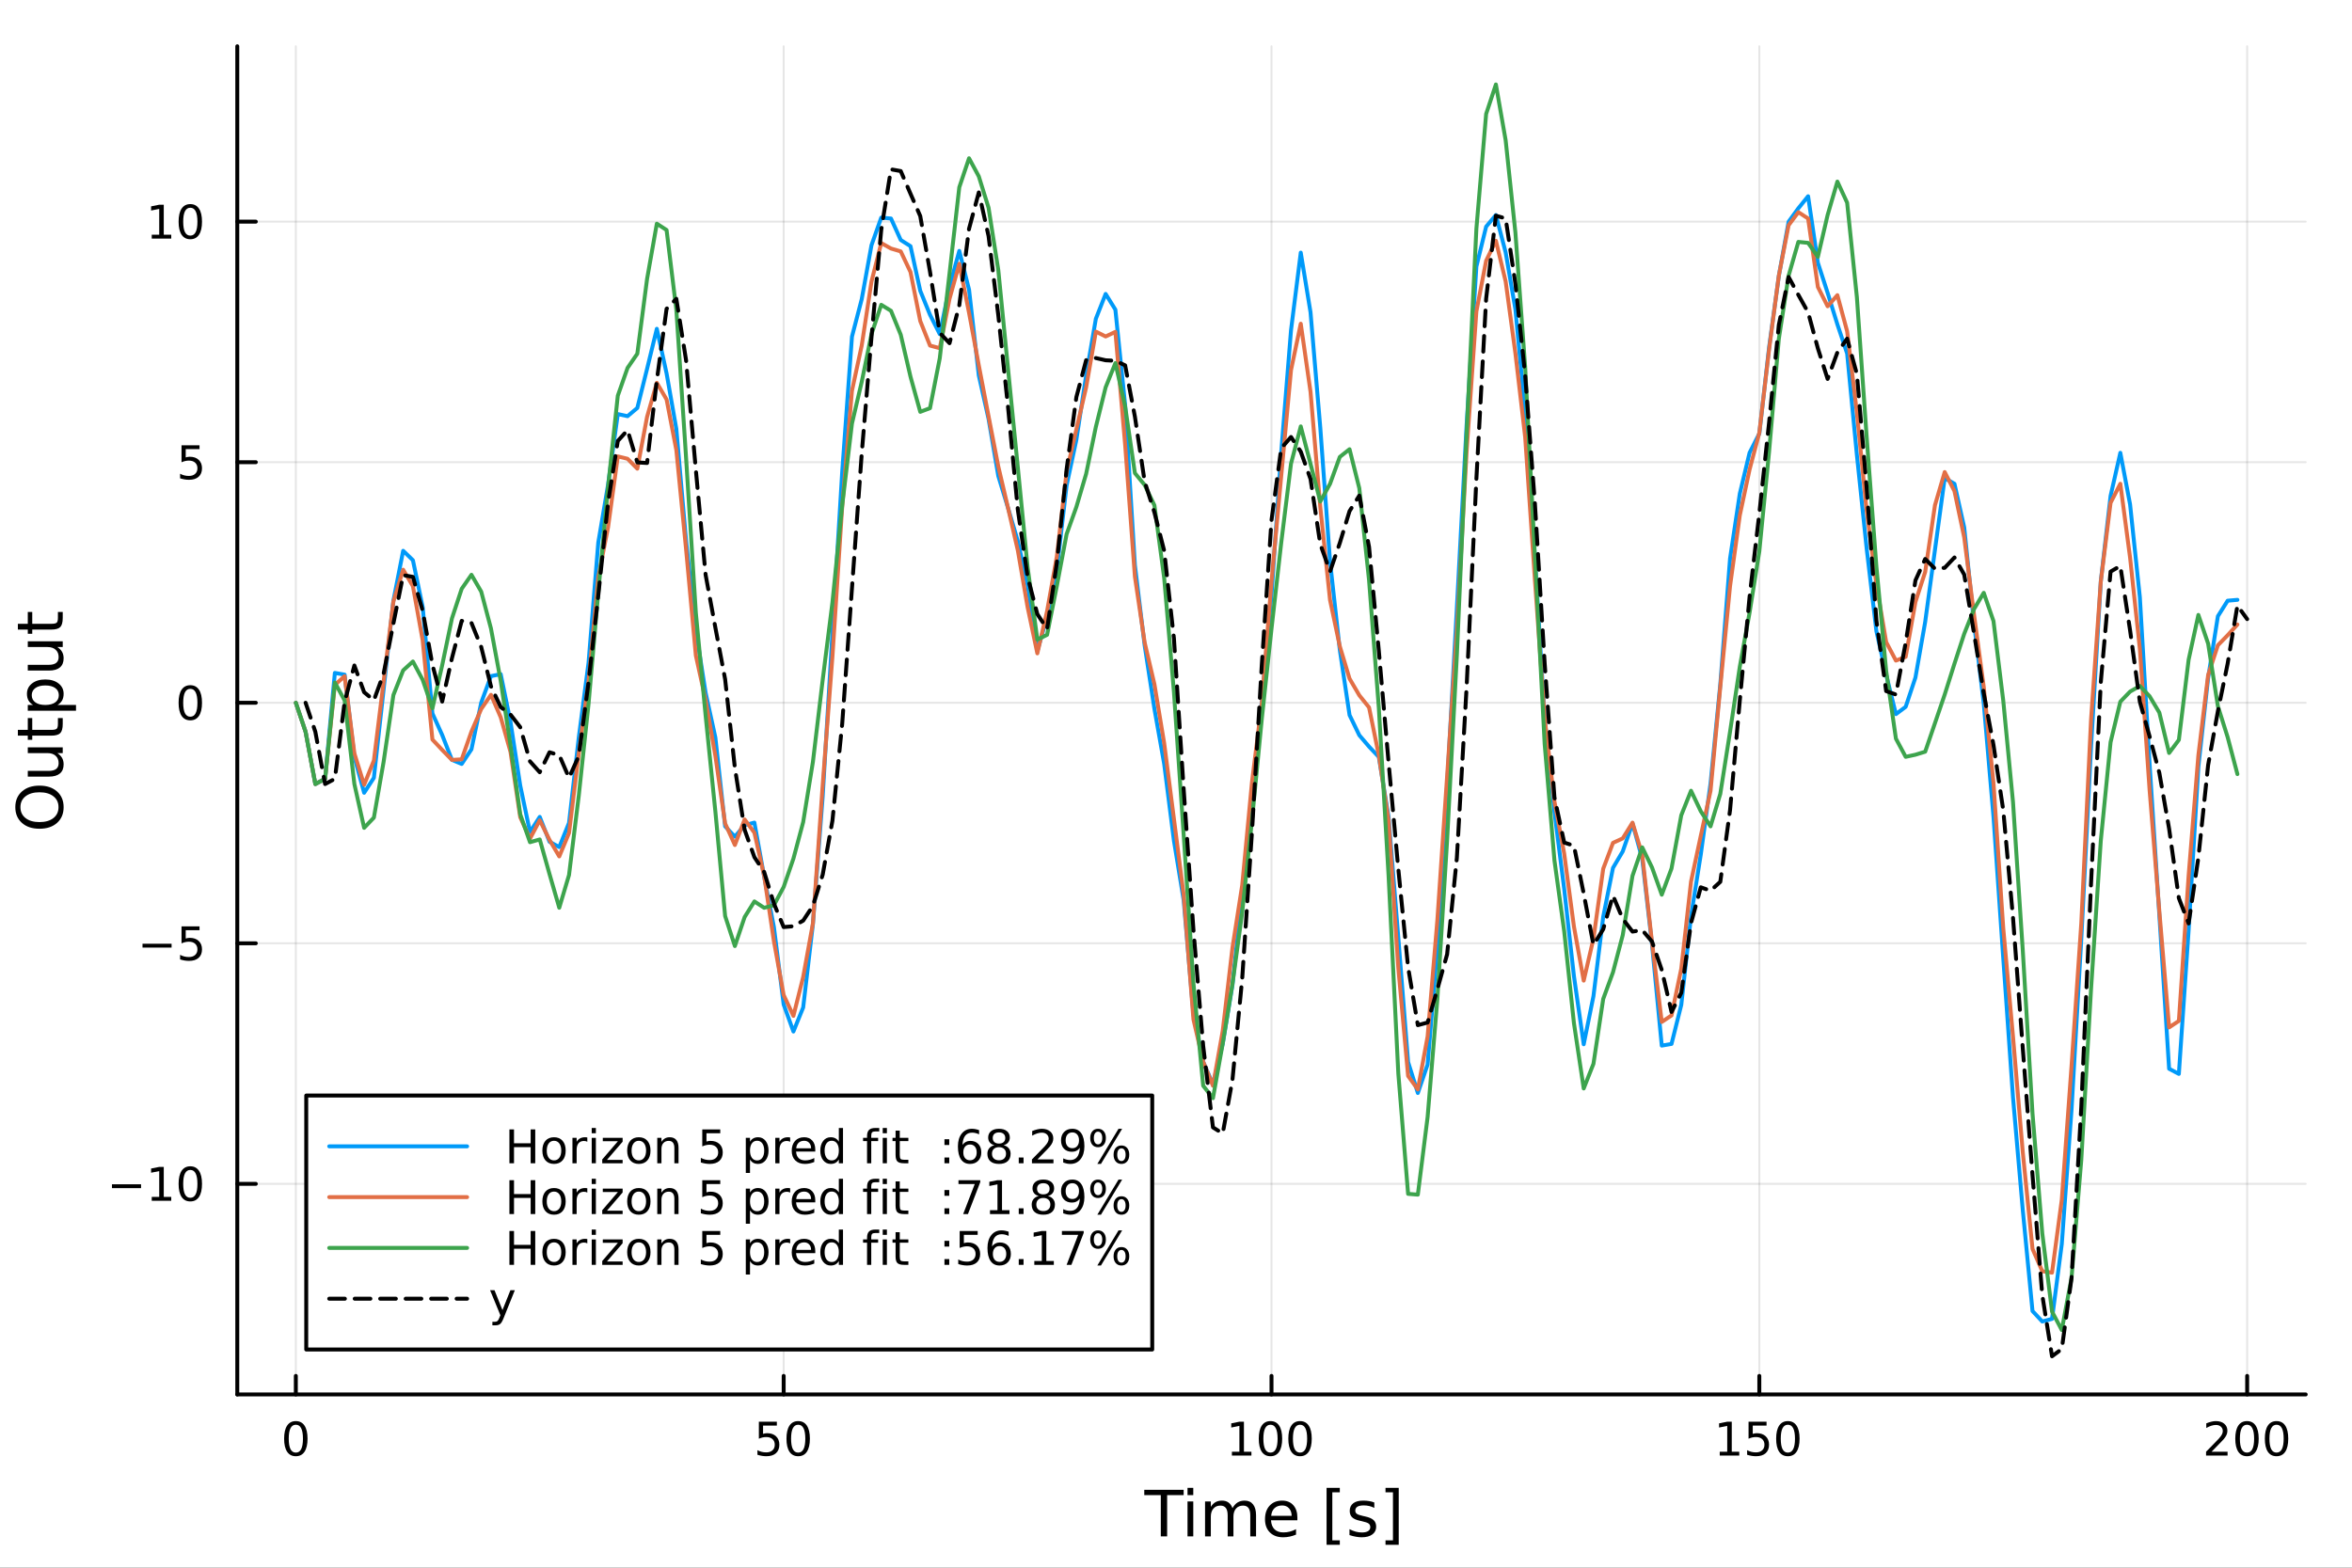 <?xml version="1.0" encoding="utf-8"?>
<svg xmlns="http://www.w3.org/2000/svg" xmlns:xlink="http://www.w3.org/1999/xlink" width="600" height="400" viewBox="0 0 2400 1600">
<rect x="0" y="0" width="2400" height="1600" fill="#333333" stroke="none"/>
<defs>
  <clipPath id="clip910">
    <rect x="0" y="0" width="2400" height="1600"/>
  </clipPath>
</defs>
<path clip-path="url(#clip910)" d="M0 1600 L2400 1600 L2400 0 L0 0  Z" fill="#ffffff" fill-rule="evenodd" fill-opacity="1"/>
<defs>
  <clipPath id="clip911">
    <rect x="480" y="0" width="1681" height="1600"/>
  </clipPath>
</defs>
<path clip-path="url(#clip910)" d="M242.135 1423.18 L2352.76 1423.18 L2352.76 47.244 L242.135 47.244  Z" fill="#ffffff" fill-rule="evenodd" fill-opacity="1"/>
<defs>
  <clipPath id="clip912">
    <rect x="242" y="47" width="2112" height="1377"/>
  </clipPath>
</defs>
<polyline clip-path="url(#clip912)" style="stroke:#000000; stroke-linecap:round; stroke-linejoin:round; stroke-width:2; stroke-opacity:0.1; fill:none" points="301.869,1423.18 301.869,47.244 "/>
<polyline clip-path="url(#clip912)" style="stroke:#000000; stroke-linecap:round; stroke-linejoin:round; stroke-width:2; stroke-opacity:0.1; fill:none" points="799.657,1423.18 799.657,47.244 "/>
<polyline clip-path="url(#clip912)" style="stroke:#000000; stroke-linecap:round; stroke-linejoin:round; stroke-width:2; stroke-opacity:0.1; fill:none" points="1297.45,1423.18 1297.45,47.244 "/>
<polyline clip-path="url(#clip912)" style="stroke:#000000; stroke-linecap:round; stroke-linejoin:round; stroke-width:2; stroke-opacity:0.1; fill:none" points="1795.23,1423.18 1795.23,47.244 "/>
<polyline clip-path="url(#clip912)" style="stroke:#000000; stroke-linecap:round; stroke-linejoin:round; stroke-width:2; stroke-opacity:0.1; fill:none" points="2293.02,1423.18 2293.02,47.244 "/>
<polyline clip-path="url(#clip912)" style="stroke:#000000; stroke-linecap:round; stroke-linejoin:round; stroke-width:2; stroke-opacity:0.1; fill:none" points="242.135,1208.25 2352.76,1208.25 "/>
<polyline clip-path="url(#clip912)" style="stroke:#000000; stroke-linecap:round; stroke-linejoin:round; stroke-width:2; stroke-opacity:0.1; fill:none" points="242.135,962.741 2352.76,962.741 "/>
<polyline clip-path="url(#clip912)" style="stroke:#000000; stroke-linecap:round; stroke-linejoin:round; stroke-width:2; stroke-opacity:0.1; fill:none" points="242.135,717.235 2352.76,717.235 "/>
<polyline clip-path="url(#clip912)" style="stroke:#000000; stroke-linecap:round; stroke-linejoin:round; stroke-width:2; stroke-opacity:0.1; fill:none" points="242.135,471.728 2352.76,471.728 "/>
<polyline clip-path="url(#clip912)" style="stroke:#000000; stroke-linecap:round; stroke-linejoin:round; stroke-width:2; stroke-opacity:0.1; fill:none" points="242.135,226.222 2352.76,226.222 "/>
<polyline clip-path="url(#clip910)" style="stroke:#000000; stroke-linecap:round; stroke-linejoin:round; stroke-width:4; stroke-opacity:1; fill:none" points="242.135,1423.18 2352.76,1423.18 "/>
<polyline clip-path="url(#clip910)" style="stroke:#000000; stroke-linecap:round; stroke-linejoin:round; stroke-width:4; stroke-opacity:1; fill:none" points="301.869,1423.18 301.869,1404.28 "/>
<polyline clip-path="url(#clip910)" style="stroke:#000000; stroke-linecap:round; stroke-linejoin:round; stroke-width:4; stroke-opacity:1; fill:none" points="799.657,1423.18 799.657,1404.28 "/>
<polyline clip-path="url(#clip910)" style="stroke:#000000; stroke-linecap:round; stroke-linejoin:round; stroke-width:4; stroke-opacity:1; fill:none" points="1297.45,1423.18 1297.45,1404.28 "/>
<polyline clip-path="url(#clip910)" style="stroke:#000000; stroke-linecap:round; stroke-linejoin:round; stroke-width:4; stroke-opacity:1; fill:none" points="1795.23,1423.18 1795.23,1404.28 "/>
<polyline clip-path="url(#clip910)" style="stroke:#000000; stroke-linecap:round; stroke-linejoin:round; stroke-width:4; stroke-opacity:1; fill:none" points="2293.02,1423.18 2293.02,1404.28 "/>
<path clip-path="url(#clip910)" d="M301.869 1454.1 Q298.258 1454.1 296.429 1457.66 Q294.624 1461.2 294.624 1468.33 Q294.624 1475.44 296.429 1479.01 Q298.258 1482.55 301.869 1482.55 Q305.503 1482.55 307.309 1479.01 Q309.138 1475.44 309.138 1468.33 Q309.138 1461.2 307.309 1457.66 Q305.503 1454.1 301.869 1454.1 M301.869 1450.39 Q307.679 1450.39 310.735 1455 Q313.814 1459.58 313.814 1468.33 Q313.814 1477.06 310.735 1481.67 Q307.679 1486.25 301.869 1486.25 Q296.059 1486.25 292.98 1481.67 Q289.925 1477.06 289.925 1468.33 Q289.925 1459.58 292.98 1455 Q296.059 1450.39 301.869 1450.39 Z" fill="#000000" fill-rule="nonzero" fill-opacity="1" /><path clip-path="url(#clip910)" d="M774.356 1451.02 L792.713 1451.02 L792.713 1454.96 L778.639 1454.96 L778.639 1463.43 Q779.657 1463.08 780.676 1462.92 Q781.694 1462.73 782.713 1462.73 Q788.5 1462.73 791.88 1465.9 Q795.259 1469.08 795.259 1474.49 Q795.259 1480.07 791.787 1483.17 Q788.315 1486.25 781.995 1486.25 Q779.819 1486.25 777.551 1485.88 Q775.306 1485.51 772.898 1484.77 L772.898 1480.07 Q774.981 1481.2 777.204 1481.76 Q779.426 1482.32 781.903 1482.32 Q785.907 1482.32 788.245 1480.21 Q790.583 1478.1 790.583 1474.49 Q790.583 1470.88 788.245 1468.77 Q785.907 1466.67 781.903 1466.67 Q780.028 1466.67 778.153 1467.08 Q776.301 1467.5 774.356 1468.38 L774.356 1451.02 Z" fill="#000000" fill-rule="nonzero" fill-opacity="1" /><path clip-path="url(#clip910)" d="M814.472 1454.1 Q810.861 1454.1 809.032 1457.66 Q807.227 1461.2 807.227 1468.33 Q807.227 1475.44 809.032 1479.01 Q810.861 1482.55 814.472 1482.55 Q818.106 1482.55 819.912 1479.01 Q821.74 1475.44 821.74 1468.33 Q821.74 1461.2 819.912 1457.66 Q818.106 1454.1 814.472 1454.1 M814.472 1450.39 Q820.282 1450.39 823.338 1455 Q826.416 1459.58 826.416 1468.33 Q826.416 1477.06 823.338 1481.67 Q820.282 1486.25 814.472 1486.25 Q808.662 1486.25 805.583 1481.67 Q802.528 1477.06 802.528 1468.33 Q802.528 1459.58 805.583 1455 Q808.662 1450.39 814.472 1450.39 Z" fill="#000000" fill-rule="nonzero" fill-opacity="1" /><path clip-path="url(#clip910)" d="M1257.05 1481.64 L1264.69 1481.64 L1264.69 1455.28 L1256.38 1456.95 L1256.38 1452.69 L1264.64 1451.02 L1269.32 1451.02 L1269.32 1481.64 L1276.96 1481.64 L1276.96 1485.58 L1257.05 1485.58 L1257.05 1481.64 Z" fill="#000000" fill-rule="nonzero" fill-opacity="1" /><path clip-path="url(#clip910)" d="M1296.4 1454.1 Q1292.79 1454.1 1290.96 1457.66 Q1289.16 1461.2 1289.16 1468.33 Q1289.16 1475.44 1290.96 1479.01 Q1292.79 1482.55 1296.4 1482.55 Q1300.04 1482.55 1301.84 1479.01 Q1303.67 1475.44 1303.67 1468.33 Q1303.67 1461.2 1301.84 1457.66 Q1300.04 1454.1 1296.4 1454.1 M1296.4 1450.39 Q1302.21 1450.39 1305.27 1455 Q1308.35 1459.58 1308.35 1468.33 Q1308.35 1477.06 1305.27 1481.67 Q1302.21 1486.25 1296.4 1486.25 Q1290.59 1486.25 1287.51 1481.67 Q1284.46 1477.06 1284.46 1468.33 Q1284.46 1459.58 1287.51 1455 Q1290.59 1450.39 1296.4 1450.39 Z" fill="#000000" fill-rule="nonzero" fill-opacity="1" /><path clip-path="url(#clip910)" d="M1326.57 1454.1 Q1322.95 1454.1 1321.13 1457.66 Q1319.32 1461.2 1319.32 1468.33 Q1319.32 1475.44 1321.13 1479.01 Q1322.95 1482.55 1326.57 1482.55 Q1330.2 1482.55 1332.01 1479.01 Q1333.83 1475.44 1333.83 1468.33 Q1333.83 1461.2 1332.01 1457.66 Q1330.2 1454.1 1326.57 1454.1 M1326.57 1450.39 Q1332.38 1450.39 1335.43 1455 Q1338.51 1459.58 1338.51 1468.33 Q1338.51 1477.06 1335.43 1481.67 Q1332.38 1486.25 1326.57 1486.25 Q1320.76 1486.25 1317.68 1481.67 Q1314.62 1477.06 1314.62 1468.33 Q1314.62 1459.58 1317.68 1455 Q1320.76 1450.39 1326.57 1450.39 Z" fill="#000000" fill-rule="nonzero" fill-opacity="1" /><path clip-path="url(#clip910)" d="M1754.84 1481.64 L1762.48 1481.64 L1762.48 1455.28 L1754.17 1456.95 L1754.17 1452.69 L1762.43 1451.02 L1767.11 1451.02 L1767.11 1481.64 L1774.75 1481.64 L1774.75 1485.58 L1754.84 1485.58 L1754.84 1481.64 Z" fill="#000000" fill-rule="nonzero" fill-opacity="1" /><path clip-path="url(#clip910)" d="M1784.24 1451.02 L1802.59 1451.02 L1802.59 1454.96 L1788.52 1454.96 L1788.52 1463.43 Q1789.54 1463.08 1790.56 1462.92 Q1791.58 1462.73 1792.59 1462.73 Q1798.38 1462.73 1801.76 1465.9 Q1805.14 1469.08 1805.14 1474.49 Q1805.14 1480.07 1801.67 1483.17 Q1798.2 1486.25 1791.88 1486.25 Q1789.7 1486.25 1787.43 1485.88 Q1785.19 1485.51 1782.78 1484.77 L1782.78 1480.07 Q1784.86 1481.2 1787.09 1481.76 Q1789.31 1482.32 1791.78 1482.32 Q1795.79 1482.32 1798.13 1480.21 Q1800.46 1478.1 1800.46 1474.49 Q1800.46 1470.88 1798.13 1468.77 Q1795.79 1466.67 1791.78 1466.67 Q1789.91 1466.67 1788.03 1467.08 Q1786.18 1467.5 1784.24 1468.38 L1784.24 1451.02 Z" fill="#000000" fill-rule="nonzero" fill-opacity="1" /><path clip-path="url(#clip910)" d="M1824.35 1454.1 Q1820.74 1454.1 1818.91 1457.66 Q1817.11 1461.2 1817.11 1468.33 Q1817.11 1475.44 1818.91 1479.01 Q1820.74 1482.55 1824.35 1482.55 Q1827.99 1482.55 1829.79 1479.01 Q1831.62 1475.44 1831.62 1468.33 Q1831.62 1461.2 1829.79 1457.66 Q1827.99 1454.1 1824.35 1454.1 M1824.35 1450.39 Q1830.16 1450.39 1833.22 1455 Q1836.3 1459.58 1836.3 1468.33 Q1836.3 1477.06 1833.22 1481.67 Q1830.16 1486.25 1824.35 1486.25 Q1818.54 1486.25 1815.46 1481.67 Q1812.41 1477.06 1812.41 1468.33 Q1812.41 1459.58 1815.46 1455 Q1818.54 1450.39 1824.35 1450.39 Z" fill="#000000" fill-rule="nonzero" fill-opacity="1" /><path clip-path="url(#clip910)" d="M2256.71 1481.64 L2273.03 1481.64 L2273.03 1485.58 L2251.09 1485.58 L2251.09 1481.64 Q2253.75 1478.89 2258.33 1474.26 Q2262.94 1469.61 2264.12 1468.27 Q2266.37 1465.74 2267.25 1464.01 Q2268.15 1462.25 2268.15 1460.56 Q2268.15 1457.8 2266.2 1456.07 Q2264.28 1454.33 2261.18 1454.33 Q2258.98 1454.33 2256.53 1455.09 Q2254.1 1455.86 2251.32 1457.41 L2251.32 1452.69 Q2254.14 1451.55 2256.6 1450.97 Q2259.05 1450.39 2261.09 1450.39 Q2266.46 1450.39 2269.65 1453.08 Q2272.85 1455.77 2272.85 1460.26 Q2272.85 1462.39 2272.04 1464.31 Q2271.25 1466.2 2269.14 1468.8 Q2268.57 1469.47 2265.46 1472.69 Q2262.36 1475.88 2256.71 1481.64 Z" fill="#000000" fill-rule="nonzero" fill-opacity="1" /><path clip-path="url(#clip910)" d="M2292.85 1454.1 Q2289.24 1454.1 2287.41 1457.66 Q2285.6 1461.2 2285.6 1468.33 Q2285.6 1475.44 2287.41 1479.01 Q2289.24 1482.55 2292.85 1482.55 Q2296.48 1482.55 2298.29 1479.01 Q2300.12 1475.44 2300.12 1468.33 Q2300.12 1461.2 2298.29 1457.66 Q2296.48 1454.1 2292.85 1454.1 M2292.85 1450.39 Q2298.66 1450.39 2301.71 1455 Q2304.79 1459.58 2304.79 1468.33 Q2304.79 1477.06 2301.71 1481.67 Q2298.66 1486.25 2292.85 1486.25 Q2287.04 1486.25 2283.96 1481.67 Q2280.9 1477.06 2280.9 1468.33 Q2280.9 1459.58 2283.96 1455 Q2287.04 1450.39 2292.85 1450.39 Z" fill="#000000" fill-rule="nonzero" fill-opacity="1" /><path clip-path="url(#clip910)" d="M2323.01 1454.1 Q2319.4 1454.1 2317.57 1457.66 Q2315.76 1461.2 2315.76 1468.33 Q2315.76 1475.44 2317.57 1479.01 Q2319.4 1482.55 2323.01 1482.55 Q2326.64 1482.55 2328.45 1479.01 Q2330.28 1475.44 2330.28 1468.33 Q2330.28 1461.2 2328.45 1457.66 Q2326.64 1454.1 2323.01 1454.1 M2323.01 1450.39 Q2328.82 1450.39 2331.88 1455 Q2334.95 1459.58 2334.95 1468.33 Q2334.95 1477.06 2331.88 1481.67 Q2328.82 1486.25 2323.01 1486.25 Q2317.2 1486.25 2314.12 1481.67 Q2311.07 1477.06 2311.07 1468.33 Q2311.07 1459.58 2314.12 1455 Q2317.2 1450.39 2323.01 1450.39 Z" fill="#000000" fill-rule="nonzero" fill-opacity="1" /><path clip-path="url(#clip910)" d="M1167.62 1520.52 L1207.82 1520.52 L1207.82 1525.93 L1190.95 1525.93 L1190.95 1568.04 L1184.49 1568.04 L1184.49 1525.93 L1167.62 1525.93 L1167.62 1520.52 Z" fill="#000000" fill-rule="nonzero" fill-opacity="1" /><path clip-path="url(#clip910)" d="M1211.76 1532.4 L1217.62 1532.4 L1217.62 1568.04 L1211.76 1568.04 L1211.76 1532.4 M1211.76 1518.52 L1217.62 1518.52 L1217.62 1525.93 L1211.76 1525.93 L1211.76 1518.52 Z" fill="#000000" fill-rule="nonzero" fill-opacity="1" /><path clip-path="url(#clip910)" d="M1257.63 1539.24 Q1259.82 1535.29 1262.88 1533.41 Q1265.94 1531.54 1270.07 1531.54 Q1275.64 1531.54 1278.67 1535.45 Q1281.69 1539.33 1281.69 1546.53 L1281.69 1568.04 L1275.8 1568.04 L1275.8 1546.72 Q1275.8 1541.59 1273.99 1539.11 Q1272.17 1536.63 1268.45 1536.63 Q1263.9 1536.63 1261.26 1539.65 Q1258.61 1542.68 1258.61 1547.9 L1258.61 1568.04 L1252.73 1568.04 L1252.73 1546.72 Q1252.73 1541.56 1250.91 1539.11 Q1249.1 1536.63 1245.31 1536.63 Q1240.82 1536.63 1238.18 1539.68 Q1235.54 1542.71 1235.54 1547.9 L1235.54 1568.04 L1229.65 1568.04 L1229.65 1532.4 L1235.54 1532.4 L1235.54 1537.93 Q1237.54 1534.66 1240.34 1533.1 Q1243.15 1531.54 1247 1531.54 Q1250.88 1531.54 1253.59 1533.51 Q1256.32 1535.48 1257.63 1539.24 Z" fill="#000000" fill-rule="nonzero" fill-opacity="1" /><path clip-path="url(#clip910)" d="M1323.86 1548.76 L1323.86 1551.62 L1296.94 1551.62 Q1297.32 1557.67 1300.56 1560.85 Q1303.84 1564 1309.67 1564 Q1313.04 1564 1316.19 1563.17 Q1319.38 1562.35 1322.49 1560.69 L1322.49 1566.23 Q1319.34 1567.57 1316.03 1568.27 Q1312.72 1568.97 1309.32 1568.97 Q1300.79 1568.97 1295.79 1564 Q1290.82 1559.04 1290.82 1550.57 Q1290.82 1541.82 1295.54 1536.69 Q1300.28 1531.54 1308.3 1531.54 Q1315.49 1531.54 1319.66 1536.18 Q1323.86 1540.8 1323.86 1548.76 M1318.01 1547.04 Q1317.94 1542.23 1315.3 1539.37 Q1312.69 1536.5 1308.36 1536.5 Q1303.46 1536.5 1300.5 1539.27 Q1297.57 1542.04 1297.13 1547.07 L1318.01 1547.04 Z" fill="#000000" fill-rule="nonzero" fill-opacity="1" /><path clip-path="url(#clip910)" d="M1353.65 1518.52 L1367.15 1518.52 L1367.15 1523.07 L1359.51 1523.07 L1359.51 1572.09 L1367.15 1572.09 L1367.15 1576.64 L1353.65 1576.64 L1353.65 1518.52 Z" fill="#000000" fill-rule="nonzero" fill-opacity="1" /><path clip-path="url(#clip910)" d="M1402.35 1533.45 L1402.35 1538.98 Q1399.87 1537.71 1397.2 1537.07 Q1394.52 1536.44 1391.66 1536.44 Q1387.3 1536.44 1385.1 1537.77 Q1382.94 1539.11 1382.94 1541.79 Q1382.94 1543.82 1384.5 1545 Q1386.06 1546.15 1390.77 1547.2 L1392.77 1547.64 Q1399.01 1548.98 1401.62 1551.43 Q1404.26 1553.85 1404.26 1558.21 Q1404.26 1563.17 1400.32 1566.07 Q1396.4 1568.97 1389.53 1568.97 Q1386.66 1568.97 1383.54 1568.39 Q1380.45 1567.85 1377.02 1566.74 L1377.02 1560.69 Q1380.26 1562.38 1383.41 1563.24 Q1386.57 1564.07 1389.65 1564.07 Q1393.79 1564.07 1396.02 1562.66 Q1398.25 1561.23 1398.25 1558.65 Q1398.25 1556.27 1396.62 1554.99 Q1395.03 1553.72 1389.59 1552.54 L1387.55 1552.07 Q1382.11 1550.92 1379.69 1548.56 Q1377.27 1546.18 1377.27 1542.04 Q1377.27 1537.01 1380.84 1534.27 Q1384.4 1531.54 1390.96 1531.54 Q1394.2 1531.54 1397.07 1532.01 Q1399.93 1532.49 1402.35 1533.45 Z" fill="#000000" fill-rule="nonzero" fill-opacity="1" /><path clip-path="url(#clip910)" d="M1427.27 1518.52 L1427.27 1576.64 L1413.78 1576.64 L1413.78 1572.09 L1421.39 1572.09 L1421.39 1523.07 L1413.78 1523.07 L1413.78 1518.52 L1427.27 1518.52 Z" fill="#000000" fill-rule="nonzero" fill-opacity="1" /><polyline clip-path="url(#clip910)" style="stroke:#000000; stroke-linecap:round; stroke-linejoin:round; stroke-width:4; stroke-opacity:1; fill:none" points="242.135,1423.18 242.135,47.244 "/>
<polyline clip-path="url(#clip910)" style="stroke:#000000; stroke-linecap:round; stroke-linejoin:round; stroke-width:4; stroke-opacity:1; fill:none" points="242.135,1208.25 261.032,1208.25 "/>
<polyline clip-path="url(#clip910)" style="stroke:#000000; stroke-linecap:round; stroke-linejoin:round; stroke-width:4; stroke-opacity:1; fill:none" points="242.135,962.741 261.032,962.741 "/>
<polyline clip-path="url(#clip910)" style="stroke:#000000; stroke-linecap:round; stroke-linejoin:round; stroke-width:4; stroke-opacity:1; fill:none" points="242.135,717.235 261.032,717.235 "/>
<polyline clip-path="url(#clip910)" style="stroke:#000000; stroke-linecap:round; stroke-linejoin:round; stroke-width:4; stroke-opacity:1; fill:none" points="242.135,471.728 261.032,471.728 "/>
<polyline clip-path="url(#clip910)" style="stroke:#000000; stroke-linecap:round; stroke-linejoin:round; stroke-width:4; stroke-opacity:1; fill:none" points="242.135,226.222 261.032,226.222 "/>
<path clip-path="url(#clip910)" d="M114.26 1208.7 L143.936 1208.7 L143.936 1212.63 L114.26 1212.63 L114.26 1208.7 Z" fill="#000000" fill-rule="nonzero" fill-opacity="1" /><path clip-path="url(#clip910)" d="M154.839 1221.59 L162.477 1221.59 L162.477 1195.23 L154.167 1196.89 L154.167 1192.63 L162.431 1190.97 L167.107 1190.97 L167.107 1221.59 L174.746 1221.59 L174.746 1225.53 L154.839 1225.53 L154.839 1221.59 Z" fill="#000000" fill-rule="nonzero" fill-opacity="1" /><path clip-path="url(#clip910)" d="M194.19 1194.05 Q190.579 1194.05 188.75 1197.61 Q186.945 1201.15 186.945 1208.28 Q186.945 1215.39 188.75 1218.95 Q190.579 1222.49 194.19 1222.49 Q197.825 1222.49 199.63 1218.95 Q201.459 1215.39 201.459 1208.28 Q201.459 1201.15 199.63 1197.61 Q197.825 1194.05 194.19 1194.05 M194.19 1190.34 Q200 1190.34 203.056 1194.95 Q206.135 1199.53 206.135 1208.28 Q206.135 1217.01 203.056 1221.62 Q200 1226.2 194.19 1226.2 Q188.38 1226.2 185.301 1221.62 Q182.246 1217.01 182.246 1208.28 Q182.246 1199.53 185.301 1194.95 Q188.38 1190.34 194.19 1190.34 Z" fill="#000000" fill-rule="nonzero" fill-opacity="1" /><path clip-path="url(#clip910)" d="M145.417 963.192 L175.093 963.192 L175.093 967.128 L145.417 967.128 L145.417 963.192 Z" fill="#000000" fill-rule="nonzero" fill-opacity="1" /><path clip-path="url(#clip910)" d="M185.232 945.461 L203.588 945.461 L203.588 949.396 L189.514 949.396 L189.514 957.868 Q190.533 957.521 191.551 957.359 Q192.57 957.174 193.588 957.174 Q199.375 957.174 202.755 960.345 Q206.135 963.517 206.135 968.933 Q206.135 974.512 202.662 977.614 Q199.19 980.692 192.871 980.692 Q190.695 980.692 188.426 980.322 Q186.181 979.952 183.774 979.211 L183.774 974.512 Q185.857 975.646 188.079 976.202 Q190.301 976.757 192.778 976.757 Q196.783 976.757 199.121 974.651 Q201.459 972.544 201.459 968.933 Q201.459 965.322 199.121 963.216 Q196.783 961.109 192.778 961.109 Q190.903 961.109 189.028 961.526 Q187.176 961.942 185.232 962.822 L185.232 945.461 Z" fill="#000000" fill-rule="nonzero" fill-opacity="1" /><path clip-path="url(#clip910)" d="M194.19 703.033 Q190.579 703.033 188.75 706.598 Q186.945 710.14 186.945 717.269 Q186.945 724.376 188.75 727.941 Q190.579 731.482 194.19 731.482 Q197.825 731.482 199.63 727.941 Q201.459 724.376 201.459 717.269 Q201.459 710.14 199.63 706.598 Q197.825 703.033 194.19 703.033 M194.19 699.33 Q200 699.33 203.056 703.936 Q206.135 708.52 206.135 717.269 Q206.135 725.996 203.056 730.603 Q200 735.186 194.19 735.186 Q188.38 735.186 185.301 730.603 Q182.246 725.996 182.246 717.269 Q182.246 708.52 185.301 703.936 Q188.38 699.33 194.19 699.33 Z" fill="#000000" fill-rule="nonzero" fill-opacity="1" /><path clip-path="url(#clip910)" d="M185.232 454.448 L203.588 454.448 L203.588 458.384 L189.514 458.384 L189.514 466.856 Q190.533 466.509 191.551 466.347 Q192.57 466.161 193.588 466.161 Q199.375 466.161 202.755 469.333 Q206.135 472.504 206.135 477.921 Q206.135 483.499 202.662 486.601 Q199.19 489.68 192.871 489.68 Q190.695 489.68 188.426 489.309 Q186.181 488.939 183.774 488.198 L183.774 483.499 Q185.857 484.634 188.079 485.189 Q190.301 485.745 192.778 485.745 Q196.783 485.745 199.121 483.638 Q201.459 481.532 201.459 477.921 Q201.459 474.309 199.121 472.203 Q196.783 470.097 192.778 470.097 Q190.903 470.097 189.028 470.513 Q187.176 470.93 185.232 471.81 L185.232 454.448 Z" fill="#000000" fill-rule="nonzero" fill-opacity="1" /><path clip-path="url(#clip910)" d="M154.839 239.567 L162.477 239.567 L162.477 213.201 L154.167 214.868 L154.167 210.609 L162.431 208.942 L167.107 208.942 L167.107 239.567 L174.746 239.567 L174.746 243.502 L154.839 243.502 L154.839 239.567 Z" fill="#000000" fill-rule="nonzero" fill-opacity="1" /><path clip-path="url(#clip910)" d="M194.19 212.021 Q190.579 212.021 188.75 215.586 Q186.945 219.127 186.945 226.257 Q186.945 233.363 188.75 236.928 Q190.579 240.47 194.19 240.47 Q197.825 240.47 199.63 236.928 Q201.459 233.363 201.459 226.257 Q201.459 219.127 199.63 215.586 Q197.825 212.021 194.19 212.021 M194.19 208.317 Q200 208.317 203.056 212.924 Q206.135 217.507 206.135 226.257 Q206.135 234.984 203.056 239.59 Q200 244.173 194.19 244.173 Q188.38 244.173 185.301 239.59 Q182.246 234.984 182.246 226.257 Q182.246 217.507 185.301 212.924 Q188.38 208.317 194.19 208.317 Z" fill="#000000" fill-rule="nonzero" fill-opacity="1" /><path clip-path="url(#clip910)" d="M20.845 823.791 Q20.845 830.793 26.064 834.931 Q31.284 839.037 40.292 839.037 Q49.267 839.037 54.487 834.931 Q59.707 830.793 59.707 823.791 Q59.707 816.788 54.487 812.714 Q49.267 808.609 40.292 808.609 Q31.284 808.609 26.064 812.714 Q20.845 816.788 20.845 823.791 M15.625 823.791 Q15.625 813.797 22.341 807.813 Q29.025 801.829 40.292 801.829 Q51.527 801.829 58.243 807.813 Q64.927 813.797 64.927 823.791 Q64.927 833.817 58.243 839.832 Q51.559 845.816 40.292 845.816 Q29.025 845.816 22.341 839.832 Q15.625 833.817 15.625 823.791 Z" fill="#000000" fill-rule="nonzero" fill-opacity="1" /><path clip-path="url(#clip910)" d="M49.936 792.631 L28.356 792.631 L28.356 786.774 L49.713 786.774 Q54.774 786.774 57.32 784.801 Q59.835 782.827 59.835 778.881 Q59.835 774.138 56.811 771.401 Q53.787 768.632 48.567 768.632 L28.356 768.632 L28.356 762.775 L64.004 762.775 L64.004 768.632 L58.53 768.632 Q61.776 770.764 63.368 773.597 Q64.927 776.398 64.927 780.122 Q64.927 786.265 61.108 789.448 Q57.288 792.631 49.936 792.631 M27.497 777.894 L27.497 777.894 Z" fill="#000000" fill-rule="nonzero" fill-opacity="1" /><path clip-path="url(#clip910)" d="M18.235 744.92 L28.356 744.92 L28.356 732.857 L32.908 732.857 L32.908 744.92 L52.259 744.92 Q56.62 744.92 57.861 743.742 Q59.103 742.533 59.103 738.872 L59.103 732.857 L64.004 732.857 L64.004 738.872 Q64.004 745.652 61.49 748.23 Q58.943 750.808 52.259 750.808 L32.908 750.808 L32.908 755.105 L28.356 755.105 L28.356 750.808 L18.235 750.808 L18.235 744.92 Z" fill="#000000" fill-rule="nonzero" fill-opacity="1" /><path clip-path="url(#clip910)" d="M58.657 719.489 L77.563 719.489 L77.563 725.377 L28.356 725.377 L28.356 719.489 L33.767 719.489 Q30.584 717.643 29.056 714.842 Q27.497 712.009 27.497 708.094 Q27.497 701.601 32.653 697.559 Q37.809 693.485 46.212 693.485 Q54.615 693.485 59.771 697.559 Q64.927 701.601 64.927 708.094 Q64.927 712.009 63.399 714.842 Q61.84 717.643 58.657 719.489 M46.212 699.564 Q39.751 699.564 36.09 702.238 Q32.398 704.879 32.398 709.526 Q32.398 714.173 36.09 716.847 Q39.751 719.489 46.212 719.489 Q52.673 719.489 56.365 716.847 Q60.026 714.173 60.026 709.526 Q60.026 704.879 56.365 702.238 Q52.673 699.564 46.212 699.564 Z" fill="#000000" fill-rule="nonzero" fill-opacity="1" /><path clip-path="url(#clip910)" d="M49.936 684.382 L28.356 684.382 L28.356 678.525 L49.713 678.525 Q54.774 678.525 57.32 676.552 Q59.835 674.579 59.835 670.632 Q59.835 665.889 56.811 663.152 Q53.787 660.383 48.567 660.383 L28.356 660.383 L28.356 654.527 L64.004 654.527 L64.004 660.383 L58.53 660.383 Q61.776 662.516 63.368 665.348 Q64.927 668.149 64.927 671.873 Q64.927 678.016 61.108 681.199 Q57.288 684.382 49.936 684.382 M27.497 669.645 L27.497 669.645 Z" fill="#000000" fill-rule="nonzero" fill-opacity="1" /><path clip-path="url(#clip910)" d="M18.235 636.671 L28.356 636.671 L28.356 624.608 L32.908 624.608 L32.908 636.671 L52.259 636.671 Q56.62 636.671 57.861 635.493 Q59.103 634.284 59.103 630.623 L59.103 624.608 L64.004 624.608 L64.004 630.623 Q64.004 637.403 61.49 639.981 Q58.943 642.559 52.259 642.559 L32.908 642.559 L32.908 646.856 L28.356 646.856 L28.356 642.559 L18.235 642.559 L18.235 636.671 Z" fill="#000000" fill-rule="nonzero" fill-opacity="1" /><polyline clip-path="url(#clip912)" style="stroke:#009af9; stroke-linecap:round; stroke-linejoin:round; stroke-width:4; stroke-opacity:1; fill:none" points="301.869,717.235 311.825,746.9 321.781,800.215 331.737,794.885 341.692,686.783 351.648,688.55 361.604,772.561 371.56,809.114 381.515,793.847 391.471,703.456 401.427,613.009 411.383,562.139 421.338,571.768 431.294,619.456 441.25,728.148 451.206,750.111 461.161,775.529 471.117,779.701 481.073,764.767 491.029,717.101 500.984,690.064 510.94,688.069 520.896,736.575 530.852,801.756 540.807,849.202 550.763,833.715 560.719,859.087 570.675,864.546 580.631,839.812 590.586,752.733 600.542,676.456 610.498,553.644 620.454,494.829 630.409,422.592 640.365,424.753 650.321,416.37 660.277,376.485 670.232,335.574 680.188,381.085 690.144,437.72 700.1,552.013 710.055,643.073 720.011,707.034 729.967,752.612 739.923,843.37 749.878,853.918 759.834,842.208 769.79,839.555 779.746,894.567 789.701,946.171 799.657,1025.2 809.613,1052.79 819.569,1028.22 829.525,943.042 839.48,812.937 849.436,645.929 859.392,481.569 869.348,343.596 879.303,305.357 889.259,250.296 899.215,222.114 909.171,223.019 919.126,244.949 929.082,251.258 939.038,296.794 948.994,321.257 958.949,341.022 968.905,292.502 978.861,256.084 988.817,295.584 998.772,383.218 1008.73,427.53 1018.68,485.857 1028.64,518.515 1038.6,552.347 1048.55,596.699 1058.51,664.479 1068.46,629.411 1078.42,580.876 1088.37,495.471 1098.33,448.94 1108.29,383.189 1118.24,325.297 1128.2,299.979 1138.15,316.031 1148.11,413.698 1158.06,576.675 1168.02,658.873 1177.98,723.473 1187.93,779.634 1197.89,858.079 1207.84,918.832 1217.8,1035.26 1227.75,1083.75 1237.71,1106.64 1247.67,1065.32 1257.62,1005.34 1267.58,911.093 1277.53,817.348 1287.49,715.837 1297.45,607.062 1307.4,461.181 1317.36,336.998 1327.31,257.835 1337.27,318.73 1347.22,436.312 1357.18,572.923 1367.14,663.25 1377.09,729.82 1387.05,750.381 1397,762.011 1406.96,772.558 1416.91,833.834 1426.87,957.295 1436.83,1083.94 1446.78,1115.53 1456.74,1086.48 1466.69,967.036 1476.65,801.874 1486.6,620.373 1496.56,433.52 1506.52,272.058 1516.47,231.288 1526.43,219.466 1536.38,257.582 1546.34,315.775 1556.3,421.306 1566.25,569.058 1576.21,733.487 1586.16,828.518 1596.12,907.299 1606.07,996.324 1616.03,1065.8 1625.99,1016.6 1635.94,935.606 1645.9,885.796 1655.85,868.977 1665.81,840.341 1675.76,876.537 1685.72,963.682 1695.68,1067.16 1705.63,1065.43 1715.59,1025.59 1725.54,935.027 1735.5,872.121 1745.45,799.52 1755.41,698.451 1765.37,570.007 1775.32,503.77 1785.28,462.062 1795.23,442.487 1805.19,354.539 1815.14,281.614 1825.1,226.304 1835.06,212.59 1845.01,200.3 1854.97,268.206 1864.92,298.852 1874.88,331.066 1884.84,360.853 1894.79,464.409 1904.75,559.741 1914.7,644.243 1924.66,688.634 1934.61,728.837 1944.57,721.397 1954.53,691.497 1964.48,634.701 1974.44,561.268 1984.39,487.928 1994.35,493.738 2004.3,538.253 2014.26,635.686 2024.22,717.88 2034.17,833.539 2044.13,977.841 2054.08,1120.06 2064.04,1234.81 2073.99,1338.05 2083.95,1348.74 2093.91,1346.07 2103.86,1269.77 2113.82,1132.39 2123.77,958.372 2133.73,762.096 2143.68,593.131 2153.64,506.15 2163.6,462.143 2173.55,514.765 2183.51,609.294 2193.46,779.602 2203.42,934.216 2213.38,1090.8 2223.33,1096.03 2233.29,949.462 2243.24,782.685 2253.2,691.946 2263.15,628.911 2273.11,613.086 2283.07,612.198 "/>
<polyline clip-path="url(#clip912)" style="stroke:#e26f46; stroke-linecap:round; stroke-linejoin:round; stroke-width:4; stroke-opacity:1; fill:none" points="301.869,717.235 311.825,746.9 321.781,800.215 331.737,794.885 341.692,699.014 351.648,690.156 361.604,768.844 371.56,800.955 381.515,776.18 391.471,695.454 401.427,613.835 411.383,581.46 421.338,598.214 431.294,653.577 441.25,754.806 451.206,765.384 461.161,775.582 471.117,774.983 481.073,746.644 491.029,723.627 500.984,709.158 510.94,732.079 520.896,767.314 530.852,834.07 540.807,855.937 550.763,837.13 560.719,857.163 570.675,874.075 580.631,850.173 590.586,769.019 600.542,695.176 610.498,588.953 620.454,538.271 630.409,465.793 640.365,468.233 650.321,478.335 660.277,425.44 670.232,390.687 680.188,407.712 690.144,459.334 700.1,560.867 710.055,669.026 720.011,714.397 729.967,771.395 739.923,840.402 749.878,862.436 759.834,836.344 769.79,849.85 779.746,893.992 789.701,960.567 799.657,1015.55 809.613,1036.82 819.569,997.111 829.525,942.262 839.48,801.226 849.436,669.912 859.392,517.23 869.348,398.873 879.303,352.661 889.259,287.451 899.215,248.048 909.171,253.646 919.126,256.58 929.082,277.645 939.038,327.657 948.994,352.685 958.949,355.368 968.905,304.927 978.861,269.206 988.817,319.295 998.772,372.838 1008.73,424.833 1018.68,476.099 1028.64,518.561 1038.6,561.74 1048.55,619.501 1058.51,666.833 1068.46,623.684 1078.42,567.935 1088.37,481.588 1098.33,438.245 1108.29,395.411 1118.24,338.422 1128.2,343.408 1138.15,338.694 1148.11,453.966 1158.06,588.469 1168.02,655.74 1177.98,698.316 1187.93,758.405 1197.89,835.735 1207.84,913.465 1217.8,1040.41 1227.75,1083.61 1237.71,1108.15 1247.67,1052.15 1257.62,967.257 1267.58,903.222 1277.53,798.209 1287.49,718.241 1297.45,593.506 1307.4,485.499 1317.36,377.778 1327.31,330.394 1337.27,399.874 1347.22,517.287 1357.18,612.421 1367.14,659.56 1377.09,692.631 1387.05,709.644 1397,722.028 1406.96,770.868 1416.91,837.633 1426.87,988.146 1436.83,1098.14 1446.78,1111.92 1456.74,1057.85 1466.69,939.16 1476.65,792.239 1486.6,642.856 1496.56,460.494 1506.52,317.878 1516.47,266.087 1526.43,245.738 1536.38,287.222 1546.34,360.677 1556.3,446.136 1566.25,591.99 1576.21,733.163 1586.16,817.91 1596.12,871.163 1606.07,945.733 1616.03,1000.83 1625.99,957.921 1635.94,886.652 1645.9,860.243 1655.85,855.672 1665.81,839.596 1675.76,872.315 1685.72,961.734 1695.68,1043.01 1705.63,1036.35 1715.59,988.578 1725.54,899.78 1735.5,853.023 1745.45,807.132 1755.41,701.059 1765.37,598.121 1775.32,525.924 1785.28,479.233 1795.23,441.637 1805.19,356.62 1815.14,281.317 1825.1,229.902 1835.06,216.54 1845.01,223.021 1854.97,292.871 1864.92,312.586 1874.88,301.247 1884.84,338.128 1894.79,421.113 1904.75,521.214 1914.7,596.303 1924.66,655.298 1934.61,674.21 1944.57,670.389 1954.53,614.386 1964.48,583.715 1974.44,515.677 1984.39,481.776 1994.35,501.255 2004.3,548.528 2014.26,626.897 2024.22,701.028 2034.17,799.188 2044.13,947.175 2054.08,1057.89 2064.04,1175.65 2073.99,1274.59 2083.95,1297.44 2093.91,1298.86 2103.86,1224.52 2113.82,1087.97 2123.77,942.19 2133.73,734.222 2143.68,593.395 2153.64,513.204 2163.6,493.731 2173.55,569.145 2183.51,662.101 2193.46,806.345 2203.42,930.091 2213.38,1048.57 2223.33,1041.98 2233.29,893.68 2243.24,770.85 2253.2,688.893 2263.15,658.533 2273.11,648.316 2283.07,637.381 "/>
<polyline clip-path="url(#clip912)" style="stroke:#3da44d; stroke-linecap:round; stroke-linejoin:round; stroke-width:4; stroke-opacity:1; fill:none" points="301.869,717.235 311.825,746.9 321.781,800.215 331.737,794.885 341.692,696.612 351.648,714.811 361.604,800.189 371.56,844.912 381.515,834.488 391.471,777.319 401.427,709.371 411.383,684.173 421.338,675.137 431.294,693.781 441.25,722.895 451.206,678.956 461.161,631.178 471.117,600.938 481.073,586.626 491.029,603.796 500.984,641.42 510.94,695.008 520.896,760.581 530.852,831.073 540.807,859.562 550.763,856.743 560.719,892.038 570.675,926.451 580.631,893.08 590.586,812.125 600.542,718.561 610.498,604.519 620.454,497.295 630.409,403.874 640.365,375.508 650.321,361.006 660.277,284.728 670.232,228.288 680.188,234.748 690.144,316.246 700.1,467.401 710.055,625.384 720.011,730.31 729.967,828.195 739.923,934.864 749.878,965.563 759.834,935.981 769.79,920.011 779.746,926.504 789.701,923.919 799.657,905.264 809.613,876.324 819.569,839.018 829.525,777.439 839.48,693.943 849.436,614.7 859.392,515.735 869.348,432.333 879.303,389.769 889.259,341.117 899.215,311.075 909.171,317.225 919.126,341.603 929.082,384.448 939.038,420.331 948.994,416.575 958.949,365.609 968.905,279.038 978.861,191.179 988.817,161.513 998.772,180.006 1008.73,212.024 1018.68,275.649 1028.64,376.695 1038.6,477.065 1048.55,578.535 1058.51,652.812 1068.46,647.892 1078.42,597.977 1088.37,545.185 1098.33,517.422 1108.29,483.679 1118.24,435.639 1128.2,395.312 1138.15,370.57 1148.11,414.808 1158.06,482.88 1168.02,494.975 1177.98,515.748 1187.93,589.774 1197.89,706.269 1207.84,852.215 1217.8,1003.55 1227.75,1108.12 1237.71,1120.82 1247.67,1065.18 1257.62,1004.26 1267.58,931.087 1277.53,837.134 1287.49,734.388 1297.45,641.753 1307.4,553.776 1317.36,473.177 1327.31,435.19 1337.27,473.439 1347.22,511.844 1357.18,493.803 1367.14,466.342 1377.09,458.491 1387.05,498.309 1397,592.365 1406.96,722.33 1416.91,893.78 1426.87,1095.82 1436.83,1218.47 1446.78,1219.26 1456.74,1140.11 1466.69,1019.92 1476.65,857.675 1486.6,668.651 1496.56,442.009 1506.52,233.449 1516.47,116.294 1526.43,86.186 1536.38,143.11 1546.34,237.413 1556.3,374.679 1566.25,568.139 1576.21,759.777 1586.16,878.125 1596.12,950.528 1606.07,1044.37 1616.03,1110.91 1625.99,1085.72 1635.94,1019.51 1645.9,992.33 1655.85,954.459 1665.81,893.9 1675.76,864.828 1685.72,885.333 1695.68,913.155 1705.63,886.405 1715.59,832.05 1725.54,807.029 1735.5,827.999 1745.45,843.377 1755.41,810.194 1765.37,746.752 1775.32,680.396 1785.28,625.266 1795.23,562.68 1805.19,461.014 1815.14,345.807 1825.1,281.441 1835.06,246.872 1845.01,247.893 1854.97,262.196 1864.92,219.45 1874.88,185.329 1884.84,206.879 1894.79,303.384 1904.75,445.738 1914.7,578.274 1924.66,684.699 1934.61,753.868 1944.57,772.437 1954.53,770.273 1964.48,767.194 1974.44,738.086 1984.39,708.868 1994.35,677.353 2004.3,646.886 2014.26,621.736 2024.22,605.027 2034.17,633.877 2044.13,715.036 2054.08,818.583 2064.04,969.728 2073.99,1136.45 2083.95,1258.62 2093.91,1338.61 2103.86,1357.44 2113.82,1304.17 2123.77,1183.75 2133.73,1009.36 2143.68,857.873 2153.64,757.557 2163.6,716.166 2173.55,705.863 2183.51,700.116 2193.46,710.579 2203.42,727.301 2213.38,768.496 2223.33,755.148 2233.29,673.345 2243.24,627.604 2253.2,656.871 2263.15,720.768 2273.11,752.375 2283.07,790.054 "/>
<polyline clip-path="url(#clip912)" style="stroke:#000000; stroke-linecap:round; stroke-linejoin:round; stroke-width:4; stroke-opacity:1; fill:none" stroke-dasharray="16, 10" points="311.825,717.235 321.781,746.9 331.737,800.215 341.692,794.885 351.648,716.503 361.604,679.207 371.56,706.478 381.515,714.71 391.471,687.423 401.427,636.285 411.383,586.989 421.338,588.762 431.294,623.342 441.25,678.49 451.206,716.034 461.161,671.756 471.117,633.642 481.073,635.787 491.029,660.318 500.984,700.455 510.94,721.643 520.896,729.253 530.852,742.164 540.807,777.058 550.763,788.162 560.719,767.776 570.675,770.781 580.631,793.822 590.586,771.615 600.542,696.295 610.498,607.598 620.454,513.182 630.409,450.037 640.365,439.032 650.321,471.923 660.277,472.536 670.232,388.224 680.188,315.167 690.144,304.981 700.1,367.824 710.055,479.712 720.011,586.617 729.967,640.561 739.923,693.201 749.878,783.689 759.834,846.88 769.79,874.801 779.746,889.958 789.701,922.167 799.657,946.204 809.613,945.321 819.569,939.586 829.525,924.457 839.48,892.698 849.436,837.563 859.392,738.65 869.348,600.433 879.303,463.101 889.259,344.333 899.215,234.638 909.171,172.813 919.126,174.6 929.082,197.712 939.038,220.527 948.994,277.349 958.949,339.691 968.905,350.256 978.861,311.56 988.817,233.424 998.772,196.392 1008.73,240.906 1018.68,321.844 1028.64,415.79 1038.6,520.234 1048.55,588.499 1058.51,626.748 1068.46,641.953 1078.42,574.368 1088.37,479.005 1098.33,405.305 1108.29,367.636 1118.24,365.431 1128.2,367.699 1138.15,368.208 1148.11,372.882 1158.06,425.174 1168.02,491.465 1177.98,522.978 1187.93,562.009 1197.89,651.536 1207.84,805.522 1217.8,949.005 1227.75,1067.56 1237.71,1150.62 1247.67,1156.86 1257.62,1102 1267.58,998.461 1277.53,849.104 1287.49,679.341 1297.45,530.892 1307.4,457.437 1317.36,446.003 1327.31,460.926 1337.27,488.915 1347.22,555.437 1357.18,583.245 1367.14,554.236 1377.09,521.633 1387.05,505.822 1397,558.199 1406.96,664.157 1416.91,777.911 1426.87,887.096 1436.83,987.136 1446.78,1046.29 1456.74,1043.6 1466.69,1009.7 1476.65,973.973 1486.6,875.457 1496.56,700.85 1506.52,488.798 1516.47,304.776 1526.43,220.151 1536.38,222.968 1546.34,289.563 1556.3,383.062 1566.25,514.046 1576.21,677.235 1586.16,813.744 1596.12,859.915 1606.07,863.188 1616.03,911.943 1625.99,964.423 1635.94,948.364 1645.9,914.049 1655.85,937.812 1665.81,950.773 1675.76,949.26 1685.72,960.958 1695.68,989.965 1705.63,1032.8 1715.59,1013.28 1725.54,942.076 1735.5,905.591 1745.45,909.087 1755.41,899.995 1765.37,826.739 1775.32,714.881 1785.28,609.124 1795.23,523.944 1805.19,431.262 1815.14,331.601 1825.1,282.706 1835.06,300.958 1845.01,318.792 1854.97,355.534 1864.92,386.745 1874.88,359.703 1884.84,345.637 1894.79,381.76 1904.75,497.769 1914.7,633.307 1924.66,705.355 1934.61,708.859 1944.57,655.93 1954.53,592.372 1964.48,570.47 1974.44,580.427 1984.39,579.506 1994.35,568.962 2004.3,586.415 2014.26,646.054 2024.22,707.531 2034.17,760.308 2044.13,826.794 2054.08,936.422 2064.04,1069.6 2073.99,1199.3 2083.95,1321.76 2093.91,1384.24 2103.86,1376.8 2113.82,1304.48 2123.77,1129.86 2133.73,901.471 2143.68,696.227 2153.64,583.409 2163.6,577.576 2173.55,643.362 2183.51,716.168 2193.46,751.601 2203.42,788.896 2213.38,845.814 2223.33,916.721 2233.29,942.48 2243.24,875.296 2253.2,780.78 2263.15,725.841 2273.11,677.294 2283.07,618.112 2293.02,631.875 "/>
<path clip-path="url(#clip910)" d="M312.489 1377.32 L1175.75 1377.32 L1175.75 1118.12 L312.489 1118.12  Z" fill="#ffffff" fill-rule="evenodd" fill-opacity="1"/>
<polyline clip-path="url(#clip910)" style="stroke:#000000; stroke-linecap:round; stroke-linejoin:round; stroke-width:4; stroke-opacity:1; fill:none" points="312.489,1377.32 1175.75,1377.32 1175.75,1118.12 312.489,1118.12 312.489,1377.32 "/>
<polyline clip-path="url(#clip910)" style="stroke:#009af9; stroke-linecap:round; stroke-linejoin:round; stroke-width:4; stroke-opacity:1; fill:none" points="335.94,1169.96 476.648,1169.96 "/>
<path clip-path="url(#clip910)" d="M519.822 1152.68 L524.498 1152.68 L524.498 1166.84 L541.488 1166.84 L541.488 1152.68 L546.164 1152.68 L546.164 1187.24 L541.488 1187.24 L541.488 1170.78 L524.498 1170.78 L524.498 1187.24 L519.822 1187.24 L519.822 1152.68 Z" fill="#000000" fill-rule="nonzero" fill-opacity="1" /><path clip-path="url(#clip910)" d="M565.331 1164.3 Q561.905 1164.3 559.914 1166.98 Q557.923 1169.64 557.923 1174.3 Q557.923 1178.95 559.891 1181.63 Q561.882 1184.3 565.331 1184.3 Q568.733 1184.3 570.724 1181.61 Q572.715 1178.93 572.715 1174.3 Q572.715 1169.69 570.724 1167 Q568.733 1164.3 565.331 1164.3 M565.331 1160.68 Q570.886 1160.68 574.057 1164.3 Q577.229 1167.91 577.229 1174.3 Q577.229 1180.66 574.057 1184.3 Q570.886 1187.91 565.331 1187.91 Q559.752 1187.91 556.581 1184.3 Q553.433 1180.66 553.433 1174.3 Q553.433 1167.91 556.581 1164.3 Q559.752 1160.68 565.331 1160.68 Z" fill="#000000" fill-rule="nonzero" fill-opacity="1" /><path clip-path="url(#clip910)" d="M599.312 1165.29 Q598.594 1164.87 597.738 1164.69 Q596.905 1164.48 595.886 1164.48 Q592.275 1164.48 590.33 1166.84 Q588.409 1169.18 588.409 1173.58 L588.409 1187.24 L584.127 1187.24 L584.127 1161.31 L588.409 1161.31 L588.409 1165.34 Q589.752 1162.98 591.905 1161.84 Q594.057 1160.68 597.136 1160.68 Q597.576 1160.68 598.108 1160.75 Q598.641 1160.8 599.289 1160.92 L599.312 1165.29 Z" fill="#000000" fill-rule="nonzero" fill-opacity="1" /><path clip-path="url(#clip910)" d="M603.779 1161.31 L608.039 1161.31 L608.039 1187.24 L603.779 1187.24 L603.779 1161.31 M603.779 1151.22 L608.039 1151.22 L608.039 1156.61 L603.779 1156.61 L603.779 1151.22 Z" fill="#000000" fill-rule="nonzero" fill-opacity="1" /><path clip-path="url(#clip910)" d="M615.099 1161.31 L635.33 1161.31 L635.33 1165.2 L619.312 1183.83 L635.33 1183.83 L635.33 1187.24 L614.52 1187.24 L614.52 1183.35 L630.539 1164.71 L615.099 1164.71 L615.099 1161.31 Z" fill="#000000" fill-rule="nonzero" fill-opacity="1" /><path clip-path="url(#clip910)" d="M651.881 1164.3 Q648.455 1164.3 646.464 1166.98 Q644.474 1169.64 644.474 1174.3 Q644.474 1178.95 646.441 1181.63 Q648.432 1184.3 651.881 1184.3 Q655.284 1184.3 657.275 1181.61 Q659.265 1178.93 659.265 1174.3 Q659.265 1169.69 657.275 1167 Q655.284 1164.3 651.881 1164.3 M651.881 1160.68 Q657.437 1160.68 660.608 1164.3 Q663.779 1167.91 663.779 1174.3 Q663.779 1180.66 660.608 1184.3 Q657.437 1187.91 651.881 1187.91 Q646.302 1187.91 643.131 1184.3 Q639.983 1180.66 639.983 1174.3 Q639.983 1167.91 643.131 1164.3 Q646.302 1160.68 651.881 1160.68 Z" fill="#000000" fill-rule="nonzero" fill-opacity="1" /><path clip-path="url(#clip910)" d="M692.39 1171.59 L692.39 1187.24 L688.131 1187.24 L688.131 1171.73 Q688.131 1168.05 686.696 1166.22 Q685.261 1164.39 682.39 1164.39 Q678.941 1164.39 676.95 1166.59 Q674.96 1168.79 674.96 1172.58 L674.96 1187.24 L670.677 1187.24 L670.677 1161.31 L674.96 1161.31 L674.96 1165.34 Q676.487 1163 678.548 1161.84 Q680.631 1160.68 683.339 1160.68 Q687.807 1160.68 690.098 1163.46 Q692.39 1166.22 692.39 1171.59 Z" fill="#000000" fill-rule="nonzero" fill-opacity="1" /><path clip-path="url(#clip910)" d="M716.603 1152.68 L734.959 1152.68 L734.959 1156.61 L720.885 1156.61 L720.885 1165.08 Q721.904 1164.74 722.922 1164.57 Q723.941 1164.39 724.959 1164.39 Q730.746 1164.39 734.126 1167.56 Q737.506 1170.73 737.506 1176.15 Q737.506 1181.73 734.033 1184.83 Q730.561 1187.91 724.242 1187.91 Q722.066 1187.91 719.797 1187.54 Q717.552 1187.17 715.145 1186.43 L715.145 1181.73 Q717.228 1182.86 719.45 1183.42 Q721.672 1183.97 724.149 1183.97 Q728.154 1183.97 730.492 1181.86 Q732.83 1179.76 732.83 1176.15 Q732.83 1172.54 730.492 1170.43 Q728.154 1168.32 724.149 1168.32 Q722.274 1168.32 720.399 1168.74 Q718.547 1169.16 716.603 1170.04 L716.603 1152.68 Z" fill="#000000" fill-rule="nonzero" fill-opacity="1" /><path clip-path="url(#clip910)" d="M765.306 1183.35 L765.306 1197.1 L761.024 1197.1 L761.024 1161.31 L765.306 1161.31 L765.306 1165.24 Q766.649 1162.93 768.686 1161.82 Q770.746 1160.68 773.593 1160.68 Q778.316 1160.68 781.255 1164.43 Q784.218 1168.18 784.218 1174.3 Q784.218 1180.41 781.255 1184.16 Q778.316 1187.91 773.593 1187.91 Q770.746 1187.91 768.686 1186.8 Q766.649 1185.66 765.306 1183.35 M779.797 1174.3 Q779.797 1169.6 777.853 1166.93 Q775.931 1164.25 772.552 1164.25 Q769.172 1164.25 767.228 1166.93 Q765.306 1169.6 765.306 1174.3 Q765.306 1178.99 767.228 1181.68 Q769.172 1184.34 772.552 1184.34 Q775.931 1184.34 777.853 1181.68 Q779.797 1178.99 779.797 1174.3 Z" fill="#000000" fill-rule="nonzero" fill-opacity="1" /><path clip-path="url(#clip910)" d="M806.302 1165.29 Q805.584 1164.87 804.727 1164.69 Q803.894 1164.48 802.876 1164.48 Q799.265 1164.48 797.32 1166.84 Q795.399 1169.18 795.399 1173.58 L795.399 1187.24 L791.116 1187.24 L791.116 1161.31 L795.399 1161.31 L795.399 1165.34 Q796.741 1162.98 798.894 1161.84 Q801.047 1160.68 804.126 1160.68 Q804.565 1160.68 805.098 1160.75 Q805.63 1160.8 806.278 1160.92 L806.302 1165.29 Z" fill="#000000" fill-rule="nonzero" fill-opacity="1" /><path clip-path="url(#clip910)" d="M831.903 1173.21 L831.903 1175.29 L812.32 1175.29 Q812.598 1179.69 814.959 1182 Q817.343 1184.3 821.579 1184.3 Q824.033 1184.3 826.325 1183.69 Q828.639 1183.09 830.908 1181.89 L830.908 1185.92 Q828.616 1186.89 826.209 1187.4 Q823.801 1187.91 821.325 1187.91 Q815.121 1187.91 811.487 1184.3 Q807.876 1180.68 807.876 1174.53 Q807.876 1168.16 811.302 1164.43 Q814.751 1160.68 820.584 1160.68 Q825.815 1160.68 828.848 1164.06 Q831.903 1167.42 831.903 1173.21 M827.644 1171.96 Q827.598 1168.46 825.676 1166.38 Q823.778 1164.3 820.63 1164.3 Q817.065 1164.3 814.913 1166.31 Q812.783 1168.32 812.459 1171.98 L827.644 1171.96 Z" fill="#000000" fill-rule="nonzero" fill-opacity="1" /><path clip-path="url(#clip910)" d="M855.954 1165.24 L855.954 1151.22 L860.213 1151.22 L860.213 1187.24 L855.954 1187.24 L855.954 1183.35 Q854.611 1185.66 852.551 1186.8 Q850.514 1187.91 847.644 1187.91 Q842.945 1187.91 839.982 1184.16 Q837.042 1180.41 837.042 1174.3 Q837.042 1168.18 839.982 1164.43 Q842.945 1160.68 847.644 1160.68 Q850.514 1160.68 852.551 1161.82 Q854.611 1162.93 855.954 1165.24 M841.44 1174.3 Q841.44 1178.99 843.362 1181.68 Q845.306 1184.34 848.686 1184.34 Q852.065 1184.34 854.01 1181.68 Q855.954 1178.99 855.954 1174.3 Q855.954 1169.6 854.01 1166.93 Q852.065 1164.25 848.686 1164.25 Q845.306 1164.25 843.362 1166.93 Q841.44 1169.6 841.44 1174.3 Z" fill="#000000" fill-rule="nonzero" fill-opacity="1" /><path clip-path="url(#clip910)" d="M897.181 1151.22 L897.181 1154.76 L893.107 1154.76 Q890.815 1154.76 889.912 1155.68 Q889.033 1156.61 889.033 1159.02 L889.033 1161.31 L896.046 1161.31 L896.046 1164.62 L889.033 1164.62 L889.033 1187.24 L884.75 1187.24 L884.75 1164.62 L880.676 1164.62 L880.676 1161.31 L884.75 1161.31 L884.75 1159.5 Q884.75 1155.18 886.764 1153.21 Q888.778 1151.22 893.153 1151.22 L897.181 1151.22 Z" fill="#000000" fill-rule="nonzero" fill-opacity="1" /><path clip-path="url(#clip910)" d="M900.745 1161.31 L905.005 1161.31 L905.005 1187.24 L900.745 1187.24 L900.745 1161.31 M900.745 1151.22 L905.005 1151.22 L905.005 1156.61 L900.745 1156.61 L900.745 1151.22 Z" fill="#000000" fill-rule="nonzero" fill-opacity="1" /><path clip-path="url(#clip910)" d="M918.13 1153.95 L918.13 1161.31 L926.903 1161.31 L926.903 1164.62 L918.13 1164.62 L918.13 1178.69 Q918.13 1181.86 918.986 1182.77 Q919.866 1183.67 922.528 1183.67 L926.903 1183.67 L926.903 1187.24 L922.528 1187.24 Q917.597 1187.24 915.722 1185.41 Q913.847 1183.55 913.847 1178.69 L913.847 1164.62 L910.722 1164.62 L910.722 1161.31 L913.847 1161.31 L913.847 1153.95 L918.13 1153.95 Z" fill="#000000" fill-rule="nonzero" fill-opacity="1" /><path clip-path="url(#clip910)" d="M963.731 1181.36 L968.615 1181.36 L968.615 1187.24 L963.731 1187.24 L963.731 1181.36 M963.731 1162.72 L968.615 1162.72 L968.615 1168.6 L963.731 1168.6 L963.731 1162.72 Z" fill="#000000" fill-rule="nonzero" fill-opacity="1" /><path clip-path="url(#clip910)" d="M989.796 1168.09 Q986.648 1168.09 984.796 1170.24 Q982.967 1172.4 982.967 1176.15 Q982.967 1179.87 984.796 1182.05 Q986.648 1184.2 989.796 1184.2 Q992.944 1184.2 994.773 1182.05 Q996.625 1179.87 996.625 1176.15 Q996.625 1172.4 994.773 1170.24 Q992.944 1168.09 989.796 1168.09 M999.078 1153.44 L999.078 1157.7 Q997.319 1156.87 995.513 1156.43 Q993.731 1155.99 991.972 1155.99 Q987.342 1155.99 984.889 1159.11 Q982.458 1162.24 982.111 1168.55 Q983.477 1166.54 985.537 1165.48 Q987.597 1164.39 990.074 1164.39 Q995.282 1164.39 998.291 1167.56 Q1001.32 1170.71 1001.32 1176.15 Q1001.32 1181.47 998.176 1184.69 Q995.027 1187.91 989.796 1187.91 Q983.801 1187.91 980.629 1183.32 Q977.458 1178.72 977.458 1169.99 Q977.458 1161.8 981.347 1156.93 Q985.236 1152.05 991.787 1152.05 Q993.546 1152.05 995.328 1152.4 Q997.134 1152.74 999.078 1153.44 Z" fill="#000000" fill-rule="nonzero" fill-opacity="1" /><path clip-path="url(#clip910)" d="M1019.38 1170.82 Q1016.05 1170.82 1014.12 1172.61 Q1012.23 1174.39 1012.23 1177.51 Q1012.23 1180.64 1014.12 1182.42 Q1016.05 1184.2 1019.38 1184.2 Q1022.71 1184.2 1024.63 1182.42 Q1026.55 1180.61 1026.55 1177.51 Q1026.55 1174.39 1024.63 1172.61 Q1022.74 1170.82 1019.38 1170.82 M1014.7 1168.83 Q1011.69 1168.09 1010 1166.03 Q1008.34 1163.97 1008.34 1161.01 Q1008.34 1156.87 1011.28 1154.46 Q1014.24 1152.05 1019.38 1152.05 Q1024.54 1152.05 1027.48 1154.46 Q1030.42 1156.87 1030.42 1161.01 Q1030.42 1163.97 1028.73 1166.03 Q1027.06 1168.09 1024.08 1168.83 Q1027.46 1169.62 1029.33 1171.91 Q1031.23 1174.2 1031.23 1177.51 Q1031.23 1182.54 1028.15 1185.22 Q1025.1 1187.91 1019.38 1187.91 Q1013.66 1187.91 1010.58 1185.22 Q1007.53 1182.54 1007.53 1177.51 Q1007.53 1174.2 1009.43 1171.91 Q1011.32 1169.62 1014.7 1168.83 M1012.99 1161.45 Q1012.99 1164.13 1014.66 1165.64 Q1016.35 1167.14 1019.38 1167.14 Q1022.39 1167.14 1024.08 1165.64 Q1025.79 1164.13 1025.79 1161.45 Q1025.79 1158.76 1024.08 1157.26 Q1022.39 1155.75 1019.38 1155.75 Q1016.35 1155.75 1014.66 1157.26 Q1012.99 1158.76 1012.99 1161.45 Z" fill="#000000" fill-rule="nonzero" fill-opacity="1" /><path clip-path="url(#clip910)" d="M1039.54 1181.36 L1044.43 1181.36 L1044.43 1187.24 L1039.54 1187.24 L1039.54 1181.36 Z" fill="#000000" fill-rule="nonzero" fill-opacity="1" /><path clip-path="url(#clip910)" d="M1058.64 1183.3 L1074.96 1183.3 L1074.96 1187.24 L1053.01 1187.24 L1053.01 1183.3 Q1055.68 1180.55 1060.26 1175.92 Q1064.86 1171.26 1066.05 1169.92 Q1068.29 1167.4 1069.17 1165.66 Q1070.07 1163.9 1070.07 1162.21 Q1070.07 1159.46 1068.13 1157.72 Q1066.21 1155.99 1063.11 1155.99 Q1060.91 1155.99 1058.45 1156.75 Q1056.02 1157.51 1053.24 1159.06 L1053.24 1154.34 Q1056.07 1153.21 1058.52 1152.63 Q1060.98 1152.05 1063.01 1152.05 Q1068.38 1152.05 1071.58 1154.74 Q1074.77 1157.42 1074.77 1161.91 Q1074.77 1164.04 1073.96 1165.96 Q1073.18 1167.86 1071.07 1170.45 Q1070.49 1171.12 1067.39 1174.34 Q1064.29 1177.54 1058.64 1183.3 Z" fill="#000000" fill-rule="nonzero" fill-opacity="1" /><path clip-path="url(#clip910)" d="M1084.91 1186.52 L1084.91 1182.26 Q1086.67 1183.09 1088.48 1183.53 Q1090.28 1183.97 1092.02 1183.97 Q1096.65 1183.97 1099.08 1180.87 Q1101.53 1177.74 1101.88 1171.4 Q1100.54 1173.39 1098.48 1174.46 Q1096.42 1175.52 1093.92 1175.52 Q1088.73 1175.52 1085.7 1172.4 Q1082.69 1169.25 1082.69 1163.81 Q1082.69 1158.49 1085.84 1155.27 Q1088.99 1152.05 1094.22 1152.05 Q1100.21 1152.05 1103.36 1156.66 Q1106.53 1161.24 1106.53 1169.99 Q1106.53 1178.16 1102.64 1183.05 Q1098.78 1187.91 1092.23 1187.91 Q1090.47 1187.91 1088.66 1187.56 Q1086.86 1187.21 1084.91 1186.52 M1094.22 1171.87 Q1097.36 1171.87 1099.19 1169.71 Q1101.05 1167.56 1101.05 1163.81 Q1101.05 1160.08 1099.19 1157.93 Q1097.36 1155.75 1094.22 1155.75 Q1091.07 1155.75 1089.22 1157.93 Q1087.39 1160.08 1087.39 1163.81 Q1087.39 1167.56 1089.22 1169.71 Q1091.07 1171.87 1094.22 1171.87 Z" fill="#000000" fill-rule="nonzero" fill-opacity="1" /><path clip-path="url(#clip910)" d="M1144.33 1172.03 Q1142.32 1172.03 1141.16 1173.74 Q1140.03 1175.45 1140.03 1178.51 Q1140.03 1181.52 1141.16 1183.25 Q1142.32 1184.97 1144.33 1184.97 Q1146.3 1184.97 1147.43 1183.25 Q1148.59 1181.52 1148.59 1178.51 Q1148.59 1175.48 1147.43 1173.76 Q1146.3 1172.03 1144.33 1172.03 M1144.33 1169.09 Q1147.99 1169.09 1150.14 1171.63 Q1152.3 1174.18 1152.3 1178.51 Q1152.3 1182.84 1150.12 1185.38 Q1147.97 1187.91 1144.33 1187.91 Q1140.63 1187.91 1138.48 1185.38 Q1136.32 1182.84 1136.32 1178.51 Q1136.32 1174.16 1138.48 1171.63 Q1140.65 1169.09 1144.33 1169.09 M1120.44 1154.99 Q1118.45 1154.99 1117.3 1156.73 Q1116.16 1158.44 1116.16 1161.45 Q1116.16 1164.5 1117.3 1166.22 Q1118.43 1167.93 1120.44 1167.93 Q1122.46 1167.93 1123.59 1166.22 Q1124.75 1164.5 1124.75 1161.45 Q1124.75 1158.46 1123.59 1156.73 Q1122.43 1154.99 1120.44 1154.99 M1141.35 1152.05 L1145.05 1152.05 L1123.43 1187.91 L1119.73 1187.91 L1141.35 1152.05 M1120.44 1152.05 Q1124.1 1152.05 1126.28 1154.6 Q1128.45 1157.12 1128.45 1161.45 Q1128.45 1165.82 1126.28 1168.35 Q1124.12 1170.87 1120.44 1170.87 Q1116.76 1170.87 1114.61 1168.35 Q1112.48 1165.8 1112.48 1161.45 Q1112.48 1157.14 1114.63 1154.6 Q1116.79 1152.05 1120.44 1152.05 Z" fill="#000000" fill-rule="nonzero" fill-opacity="1" /><polyline clip-path="url(#clip910)" style="stroke:#e26f46; stroke-linecap:round; stroke-linejoin:round; stroke-width:4; stroke-opacity:1; fill:none" points="335.94,1221.8 476.648,1221.8 "/>
<path clip-path="url(#clip910)" d="M519.822 1204.52 L524.498 1204.52 L524.498 1218.68 L541.488 1218.68 L541.488 1204.52 L546.164 1204.52 L546.164 1239.08 L541.488 1239.08 L541.488 1222.62 L524.498 1222.62 L524.498 1239.08 L519.822 1239.08 L519.822 1204.52 Z" fill="#000000" fill-rule="nonzero" fill-opacity="1" /><path clip-path="url(#clip910)" d="M565.331 1216.14 Q561.905 1216.14 559.914 1218.82 Q557.923 1221.48 557.923 1226.14 Q557.923 1230.79 559.891 1233.47 Q561.882 1236.14 565.331 1236.14 Q568.733 1236.14 570.724 1233.45 Q572.715 1230.77 572.715 1226.14 Q572.715 1221.53 570.724 1218.84 Q568.733 1216.14 565.331 1216.14 M565.331 1212.52 Q570.886 1212.52 574.057 1216.14 Q577.229 1219.75 577.229 1226.14 Q577.229 1232.5 574.057 1236.14 Q570.886 1239.75 565.331 1239.75 Q559.752 1239.75 556.581 1236.14 Q553.433 1232.5 553.433 1226.14 Q553.433 1219.75 556.581 1216.14 Q559.752 1212.52 565.331 1212.52 Z" fill="#000000" fill-rule="nonzero" fill-opacity="1" /><path clip-path="url(#clip910)" d="M599.312 1217.13 Q598.594 1216.71 597.738 1216.53 Q596.905 1216.32 595.886 1216.32 Q592.275 1216.32 590.33 1218.68 Q588.409 1221.02 588.409 1225.42 L588.409 1239.08 L584.127 1239.08 L584.127 1213.15 L588.409 1213.15 L588.409 1217.18 Q589.752 1214.82 591.905 1213.68 Q594.057 1212.52 597.136 1212.52 Q597.576 1212.52 598.108 1212.59 Q598.641 1212.64 599.289 1212.76 L599.312 1217.13 Z" fill="#000000" fill-rule="nonzero" fill-opacity="1" /><path clip-path="url(#clip910)" d="M603.779 1213.15 L608.039 1213.15 L608.039 1239.08 L603.779 1239.08 L603.779 1213.15 M603.779 1203.06 L608.039 1203.06 L608.039 1208.45 L603.779 1208.45 L603.779 1203.06 Z" fill="#000000" fill-rule="nonzero" fill-opacity="1" /><path clip-path="url(#clip910)" d="M615.099 1213.15 L635.33 1213.15 L635.33 1217.04 L619.312 1235.67 L635.33 1235.67 L635.33 1239.08 L614.52 1239.08 L614.52 1235.19 L630.539 1216.55 L615.099 1216.55 L615.099 1213.15 Z" fill="#000000" fill-rule="nonzero" fill-opacity="1" /><path clip-path="url(#clip910)" d="M651.881 1216.14 Q648.455 1216.14 646.464 1218.82 Q644.474 1221.48 644.474 1226.14 Q644.474 1230.79 646.441 1233.47 Q648.432 1236.14 651.881 1236.14 Q655.284 1236.14 657.275 1233.45 Q659.265 1230.77 659.265 1226.14 Q659.265 1221.53 657.275 1218.84 Q655.284 1216.14 651.881 1216.14 M651.881 1212.52 Q657.437 1212.52 660.608 1216.14 Q663.779 1219.75 663.779 1226.14 Q663.779 1232.5 660.608 1236.14 Q657.437 1239.75 651.881 1239.75 Q646.302 1239.75 643.131 1236.14 Q639.983 1232.5 639.983 1226.14 Q639.983 1219.75 643.131 1216.14 Q646.302 1212.52 651.881 1212.52 Z" fill="#000000" fill-rule="nonzero" fill-opacity="1" /><path clip-path="url(#clip910)" d="M692.39 1223.43 L692.39 1239.08 L688.131 1239.08 L688.131 1223.57 Q688.131 1219.89 686.696 1218.06 Q685.261 1216.23 682.39 1216.23 Q678.941 1216.23 676.95 1218.43 Q674.96 1220.63 674.96 1224.42 L674.96 1239.08 L670.677 1239.08 L670.677 1213.15 L674.96 1213.15 L674.96 1217.18 Q676.487 1214.84 678.548 1213.68 Q680.631 1212.52 683.339 1212.52 Q687.807 1212.52 690.098 1215.3 Q692.39 1218.06 692.39 1223.43 Z" fill="#000000" fill-rule="nonzero" fill-opacity="1" /><path clip-path="url(#clip910)" d="M716.603 1204.52 L734.959 1204.52 L734.959 1208.45 L720.885 1208.45 L720.885 1216.92 Q721.904 1216.58 722.922 1216.41 Q723.941 1216.23 724.959 1216.23 Q730.746 1216.23 734.126 1219.4 Q737.506 1222.57 737.506 1227.99 Q737.506 1233.57 734.033 1236.67 Q730.561 1239.75 724.242 1239.75 Q722.066 1239.75 719.797 1239.38 Q717.552 1239.01 715.145 1238.27 L715.145 1233.57 Q717.228 1234.7 719.45 1235.26 Q721.672 1235.81 724.149 1235.81 Q728.154 1235.81 730.492 1233.7 Q732.83 1231.6 732.83 1227.99 Q732.83 1224.38 730.492 1222.27 Q728.154 1220.16 724.149 1220.16 Q722.274 1220.16 720.399 1220.58 Q718.547 1221 716.603 1221.88 L716.603 1204.52 Z" fill="#000000" fill-rule="nonzero" fill-opacity="1" /><path clip-path="url(#clip910)" d="M765.306 1235.19 L765.306 1248.94 L761.024 1248.94 L761.024 1213.15 L765.306 1213.15 L765.306 1217.08 Q766.649 1214.77 768.686 1213.66 Q770.746 1212.52 773.593 1212.52 Q778.316 1212.52 781.255 1216.27 Q784.218 1220.02 784.218 1226.14 Q784.218 1232.25 781.255 1236 Q778.316 1239.75 773.593 1239.75 Q770.746 1239.75 768.686 1238.64 Q766.649 1237.5 765.306 1235.19 M779.797 1226.14 Q779.797 1221.44 777.853 1218.77 Q775.931 1216.09 772.552 1216.09 Q769.172 1216.09 767.228 1218.77 Q765.306 1221.44 765.306 1226.14 Q765.306 1230.83 767.228 1233.52 Q769.172 1236.18 772.552 1236.18 Q775.931 1236.18 777.853 1233.52 Q779.797 1230.83 779.797 1226.14 Z" fill="#000000" fill-rule="nonzero" fill-opacity="1" /><path clip-path="url(#clip910)" d="M806.302 1217.13 Q805.584 1216.71 804.727 1216.53 Q803.894 1216.32 802.876 1216.32 Q799.265 1216.32 797.32 1218.68 Q795.399 1221.02 795.399 1225.42 L795.399 1239.08 L791.116 1239.08 L791.116 1213.15 L795.399 1213.15 L795.399 1217.18 Q796.741 1214.82 798.894 1213.68 Q801.047 1212.52 804.126 1212.52 Q804.565 1212.52 805.098 1212.59 Q805.63 1212.64 806.278 1212.76 L806.302 1217.13 Z" fill="#000000" fill-rule="nonzero" fill-opacity="1" /><path clip-path="url(#clip910)" d="M831.903 1225.05 L831.903 1227.13 L812.32 1227.13 Q812.598 1231.53 814.959 1233.84 Q817.343 1236.14 821.579 1236.14 Q824.033 1236.14 826.325 1235.53 Q828.639 1234.93 830.908 1233.73 L830.908 1237.76 Q828.616 1238.73 826.209 1239.24 Q823.801 1239.75 821.325 1239.75 Q815.121 1239.75 811.487 1236.14 Q807.876 1232.52 807.876 1226.37 Q807.876 1220 811.302 1216.27 Q814.751 1212.52 820.584 1212.52 Q825.815 1212.52 828.848 1215.9 Q831.903 1219.26 831.903 1225.05 M827.644 1223.8 Q827.598 1220.3 825.676 1218.22 Q823.778 1216.14 820.63 1216.14 Q817.065 1216.14 814.913 1218.15 Q812.783 1220.16 812.459 1223.82 L827.644 1223.8 Z" fill="#000000" fill-rule="nonzero" fill-opacity="1" /><path clip-path="url(#clip910)" d="M855.954 1217.08 L855.954 1203.06 L860.213 1203.06 L860.213 1239.08 L855.954 1239.08 L855.954 1235.19 Q854.611 1237.5 852.551 1238.64 Q850.514 1239.75 847.644 1239.75 Q842.945 1239.75 839.982 1236 Q837.042 1232.25 837.042 1226.14 Q837.042 1220.02 839.982 1216.27 Q842.945 1212.52 847.644 1212.52 Q850.514 1212.52 852.551 1213.66 Q854.611 1214.77 855.954 1217.08 M841.44 1226.14 Q841.44 1230.83 843.362 1233.52 Q845.306 1236.18 848.686 1236.18 Q852.065 1236.18 854.01 1233.52 Q855.954 1230.83 855.954 1226.14 Q855.954 1221.44 854.01 1218.77 Q852.065 1216.09 848.686 1216.09 Q845.306 1216.09 843.362 1218.77 Q841.44 1221.44 841.44 1226.14 Z" fill="#000000" fill-rule="nonzero" fill-opacity="1" /><path clip-path="url(#clip910)" d="M897.181 1203.06 L897.181 1206.6 L893.107 1206.6 Q890.815 1206.6 889.912 1207.52 Q889.033 1208.45 889.033 1210.86 L889.033 1213.15 L896.046 1213.15 L896.046 1216.46 L889.033 1216.46 L889.033 1239.08 L884.75 1239.08 L884.75 1216.46 L880.676 1216.46 L880.676 1213.15 L884.75 1213.15 L884.75 1211.34 Q884.75 1207.02 886.764 1205.05 Q888.778 1203.06 893.153 1203.06 L897.181 1203.06 Z" fill="#000000" fill-rule="nonzero" fill-opacity="1" /><path clip-path="url(#clip910)" d="M900.745 1213.15 L905.005 1213.15 L905.005 1239.08 L900.745 1239.08 L900.745 1213.15 M900.745 1203.06 L905.005 1203.06 L905.005 1208.45 L900.745 1208.45 L900.745 1203.06 Z" fill="#000000" fill-rule="nonzero" fill-opacity="1" /><path clip-path="url(#clip910)" d="M918.13 1205.79 L918.13 1213.15 L926.903 1213.15 L926.903 1216.46 L918.13 1216.46 L918.13 1230.53 Q918.13 1233.7 918.986 1234.61 Q919.866 1235.51 922.528 1235.51 L926.903 1235.51 L926.903 1239.08 L922.528 1239.08 Q917.597 1239.08 915.722 1237.25 Q913.847 1235.39 913.847 1230.53 L913.847 1216.46 L910.722 1216.46 L910.722 1213.15 L913.847 1213.15 L913.847 1205.79 L918.13 1205.79 Z" fill="#000000" fill-rule="nonzero" fill-opacity="1" /><path clip-path="url(#clip910)" d="M963.731 1233.2 L968.615 1233.2 L968.615 1239.08 L963.731 1239.08 L963.731 1233.2 M963.731 1214.56 L968.615 1214.56 L968.615 1220.44 L963.731 1220.44 L963.731 1214.56 Z" fill="#000000" fill-rule="nonzero" fill-opacity="1" /><path clip-path="url(#clip910)" d="M978.037 1204.52 L1000.26 1204.52 L1000.26 1206.51 L987.713 1239.08 L982.828 1239.08 L994.634 1208.45 L978.037 1208.45 L978.037 1204.52 Z" fill="#000000" fill-rule="nonzero" fill-opacity="1" /><path clip-path="url(#clip910)" d="M1010.19 1235.14 L1017.83 1235.14 L1017.83 1208.77 L1009.52 1210.44 L1009.52 1206.18 L1017.78 1204.52 L1022.46 1204.52 L1022.46 1235.14 L1030.1 1235.14 L1030.1 1239.08 L1010.19 1239.08 L1010.19 1235.14 Z" fill="#000000" fill-rule="nonzero" fill-opacity="1" /><path clip-path="url(#clip910)" d="M1039.54 1233.2 L1044.43 1233.2 L1044.43 1239.08 L1039.54 1239.08 L1039.54 1233.2 Z" fill="#000000" fill-rule="nonzero" fill-opacity="1" /><path clip-path="url(#clip910)" d="M1064.61 1222.66 Q1061.28 1222.66 1059.36 1224.45 Q1057.46 1226.23 1057.46 1229.35 Q1057.46 1232.48 1059.36 1234.26 Q1061.28 1236.04 1064.61 1236.04 Q1067.94 1236.04 1069.86 1234.26 Q1071.79 1232.45 1071.79 1229.35 Q1071.79 1226.23 1069.86 1224.45 Q1067.97 1222.66 1064.61 1222.66 M1059.93 1220.67 Q1056.93 1219.93 1055.24 1217.87 Q1053.57 1215.81 1053.57 1212.85 Q1053.57 1208.71 1056.51 1206.3 Q1059.47 1203.89 1064.61 1203.89 Q1069.77 1203.89 1072.71 1206.3 Q1075.65 1208.71 1075.65 1212.85 Q1075.65 1215.81 1073.96 1217.87 Q1072.3 1219.93 1069.31 1220.67 Q1072.69 1221.46 1074.56 1223.75 Q1076.46 1226.04 1076.46 1229.35 Q1076.46 1234.38 1073.38 1237.06 Q1070.33 1239.75 1064.61 1239.75 Q1058.89 1239.75 1055.81 1237.06 Q1052.76 1234.38 1052.76 1229.35 Q1052.76 1226.04 1054.66 1223.75 Q1056.55 1221.46 1059.93 1220.67 M1058.22 1213.29 Q1058.22 1215.97 1059.89 1217.48 Q1061.58 1218.98 1064.61 1218.98 Q1067.62 1218.98 1069.31 1217.48 Q1071.02 1215.97 1071.02 1213.29 Q1071.02 1210.6 1069.31 1209.1 Q1067.62 1207.59 1064.61 1207.59 Q1061.58 1207.59 1059.89 1209.1 Q1058.22 1210.6 1058.22 1213.29 Z" fill="#000000" fill-rule="nonzero" fill-opacity="1" /><path clip-path="url(#clip910)" d="M1084.91 1238.36 L1084.91 1234.1 Q1086.67 1234.93 1088.48 1235.37 Q1090.28 1235.81 1092.02 1235.81 Q1096.65 1235.81 1099.08 1232.71 Q1101.53 1229.58 1101.88 1223.24 Q1100.54 1225.23 1098.48 1226.3 Q1096.42 1227.36 1093.92 1227.36 Q1088.73 1227.36 1085.7 1224.24 Q1082.69 1221.09 1082.69 1215.65 Q1082.69 1210.33 1085.84 1207.11 Q1088.99 1203.89 1094.22 1203.89 Q1100.21 1203.89 1103.36 1208.5 Q1106.53 1213.08 1106.53 1221.83 Q1106.53 1230 1102.64 1234.89 Q1098.78 1239.75 1092.23 1239.75 Q1090.47 1239.75 1088.66 1239.4 Q1086.86 1239.05 1084.91 1238.36 M1094.22 1223.71 Q1097.36 1223.71 1099.19 1221.55 Q1101.05 1219.4 1101.05 1215.65 Q1101.05 1211.92 1099.19 1209.77 Q1097.36 1207.59 1094.22 1207.59 Q1091.07 1207.59 1089.22 1209.77 Q1087.39 1211.92 1087.39 1215.65 Q1087.39 1219.4 1089.22 1221.55 Q1091.07 1223.71 1094.22 1223.71 Z" fill="#000000" fill-rule="nonzero" fill-opacity="1" /><path clip-path="url(#clip910)" d="M1144.33 1223.87 Q1142.32 1223.87 1141.16 1225.58 Q1140.03 1227.29 1140.03 1230.35 Q1140.03 1233.36 1141.16 1235.09 Q1142.32 1236.81 1144.33 1236.81 Q1146.3 1236.81 1147.43 1235.09 Q1148.59 1233.36 1148.59 1230.35 Q1148.59 1227.32 1147.43 1225.6 Q1146.3 1223.87 1144.33 1223.87 M1144.33 1220.93 Q1147.99 1220.93 1150.14 1223.47 Q1152.3 1226.02 1152.3 1230.35 Q1152.3 1234.68 1150.12 1237.22 Q1147.97 1239.75 1144.33 1239.75 Q1140.63 1239.75 1138.48 1237.22 Q1136.32 1234.68 1136.32 1230.35 Q1136.32 1226 1138.48 1223.47 Q1140.65 1220.93 1144.33 1220.93 M1120.44 1206.83 Q1118.45 1206.83 1117.3 1208.57 Q1116.16 1210.28 1116.16 1213.29 Q1116.16 1216.34 1117.3 1218.06 Q1118.43 1219.77 1120.44 1219.77 Q1122.46 1219.77 1123.59 1218.06 Q1124.75 1216.34 1124.75 1213.29 Q1124.75 1210.3 1123.59 1208.57 Q1122.43 1206.83 1120.44 1206.83 M1141.35 1203.89 L1145.05 1203.89 L1123.43 1239.75 L1119.73 1239.75 L1141.35 1203.89 M1120.44 1203.89 Q1124.1 1203.89 1126.28 1206.44 Q1128.45 1208.96 1128.45 1213.29 Q1128.45 1217.66 1126.28 1220.19 Q1124.12 1222.71 1120.44 1222.71 Q1116.76 1222.71 1114.61 1220.19 Q1112.48 1217.64 1112.48 1213.29 Q1112.48 1208.98 1114.63 1206.44 Q1116.79 1203.89 1120.44 1203.89 Z" fill="#000000" fill-rule="nonzero" fill-opacity="1" /><polyline clip-path="url(#clip910)" style="stroke:#3da44d; stroke-linecap:round; stroke-linejoin:round; stroke-width:4; stroke-opacity:1; fill:none" points="335.94,1273.64 476.648,1273.64 "/>
<path clip-path="url(#clip910)" d="M519.822 1256.36 L524.498 1256.36 L524.498 1270.52 L541.488 1270.52 L541.488 1256.36 L546.164 1256.36 L546.164 1290.92 L541.488 1290.92 L541.488 1274.46 L524.498 1274.46 L524.498 1290.92 L519.822 1290.92 L519.822 1256.36 Z" fill="#000000" fill-rule="nonzero" fill-opacity="1" /><path clip-path="url(#clip910)" d="M565.331 1267.98 Q561.905 1267.98 559.914 1270.66 Q557.923 1273.32 557.923 1277.98 Q557.923 1282.63 559.891 1285.31 Q561.882 1287.98 565.331 1287.98 Q568.733 1287.98 570.724 1285.29 Q572.715 1282.61 572.715 1277.98 Q572.715 1273.37 570.724 1270.68 Q568.733 1267.98 565.331 1267.98 M565.331 1264.36 Q570.886 1264.36 574.057 1267.98 Q577.229 1271.59 577.229 1277.98 Q577.229 1284.34 574.057 1287.98 Q570.886 1291.59 565.331 1291.59 Q559.752 1291.59 556.581 1287.98 Q553.433 1284.34 553.433 1277.98 Q553.433 1271.59 556.581 1267.98 Q559.752 1264.36 565.331 1264.36 Z" fill="#000000" fill-rule="nonzero" fill-opacity="1" /><path clip-path="url(#clip910)" d="M599.312 1268.97 Q598.594 1268.55 597.738 1268.37 Q596.905 1268.16 595.886 1268.16 Q592.275 1268.16 590.33 1270.52 Q588.409 1272.86 588.409 1277.26 L588.409 1290.92 L584.127 1290.92 L584.127 1264.99 L588.409 1264.99 L588.409 1269.02 Q589.752 1266.66 591.905 1265.52 Q594.057 1264.36 597.136 1264.36 Q597.576 1264.36 598.108 1264.43 Q598.641 1264.48 599.289 1264.6 L599.312 1268.97 Z" fill="#000000" fill-rule="nonzero" fill-opacity="1" /><path clip-path="url(#clip910)" d="M603.779 1264.99 L608.039 1264.99 L608.039 1290.92 L603.779 1290.92 L603.779 1264.99 M603.779 1254.9 L608.039 1254.9 L608.039 1260.29 L603.779 1260.29 L603.779 1254.9 Z" fill="#000000" fill-rule="nonzero" fill-opacity="1" /><path clip-path="url(#clip910)" d="M615.099 1264.99 L635.33 1264.99 L635.33 1268.88 L619.312 1287.51 L635.33 1287.51 L635.33 1290.92 L614.52 1290.92 L614.52 1287.03 L630.539 1268.39 L615.099 1268.39 L615.099 1264.99 Z" fill="#000000" fill-rule="nonzero" fill-opacity="1" /><path clip-path="url(#clip910)" d="M651.881 1267.98 Q648.455 1267.98 646.464 1270.66 Q644.474 1273.32 644.474 1277.98 Q644.474 1282.63 646.441 1285.31 Q648.432 1287.98 651.881 1287.98 Q655.284 1287.98 657.275 1285.29 Q659.265 1282.61 659.265 1277.98 Q659.265 1273.37 657.275 1270.68 Q655.284 1267.98 651.881 1267.98 M651.881 1264.36 Q657.437 1264.36 660.608 1267.98 Q663.779 1271.59 663.779 1277.98 Q663.779 1284.34 660.608 1287.98 Q657.437 1291.59 651.881 1291.59 Q646.302 1291.59 643.131 1287.98 Q639.983 1284.34 639.983 1277.98 Q639.983 1271.59 643.131 1267.98 Q646.302 1264.36 651.881 1264.36 Z" fill="#000000" fill-rule="nonzero" fill-opacity="1" /><path clip-path="url(#clip910)" d="M692.39 1275.27 L692.39 1290.92 L688.131 1290.92 L688.131 1275.41 Q688.131 1271.73 686.696 1269.9 Q685.261 1268.07 682.39 1268.07 Q678.941 1268.07 676.95 1270.27 Q674.96 1272.47 674.96 1276.26 L674.96 1290.92 L670.677 1290.92 L670.677 1264.99 L674.96 1264.99 L674.96 1269.02 Q676.487 1266.68 678.548 1265.52 Q680.631 1264.36 683.339 1264.36 Q687.807 1264.36 690.098 1267.14 Q692.39 1269.9 692.39 1275.27 Z" fill="#000000" fill-rule="nonzero" fill-opacity="1" /><path clip-path="url(#clip910)" d="M716.603 1256.36 L734.959 1256.36 L734.959 1260.29 L720.885 1260.29 L720.885 1268.76 Q721.904 1268.42 722.922 1268.25 Q723.941 1268.07 724.959 1268.07 Q730.746 1268.07 734.126 1271.24 Q737.506 1274.41 737.506 1279.83 Q737.506 1285.41 734.033 1288.51 Q730.561 1291.59 724.242 1291.59 Q722.066 1291.59 719.797 1291.22 Q717.552 1290.85 715.145 1290.11 L715.145 1285.41 Q717.228 1286.54 719.45 1287.1 Q721.672 1287.65 724.149 1287.65 Q728.154 1287.65 730.492 1285.54 Q732.83 1283.44 732.83 1279.83 Q732.83 1276.22 730.492 1274.11 Q728.154 1272 724.149 1272 Q722.274 1272 720.399 1272.42 Q718.547 1272.84 716.603 1273.72 L716.603 1256.36 Z" fill="#000000" fill-rule="nonzero" fill-opacity="1" /><path clip-path="url(#clip910)" d="M765.306 1287.03 L765.306 1300.78 L761.024 1300.78 L761.024 1264.99 L765.306 1264.99 L765.306 1268.92 Q766.649 1266.61 768.686 1265.5 Q770.746 1264.36 773.593 1264.36 Q778.316 1264.36 781.255 1268.11 Q784.218 1271.86 784.218 1277.98 Q784.218 1284.09 781.255 1287.84 Q778.316 1291.59 773.593 1291.59 Q770.746 1291.59 768.686 1290.48 Q766.649 1289.34 765.306 1287.03 M779.797 1277.98 Q779.797 1273.28 777.853 1270.61 Q775.931 1267.93 772.552 1267.93 Q769.172 1267.93 767.228 1270.61 Q765.306 1273.28 765.306 1277.98 Q765.306 1282.67 767.228 1285.36 Q769.172 1288.02 772.552 1288.02 Q775.931 1288.02 777.853 1285.36 Q779.797 1282.67 779.797 1277.98 Z" fill="#000000" fill-rule="nonzero" fill-opacity="1" /><path clip-path="url(#clip910)" d="M806.302 1268.97 Q805.584 1268.55 804.727 1268.37 Q803.894 1268.16 802.876 1268.16 Q799.265 1268.16 797.32 1270.52 Q795.399 1272.86 795.399 1277.26 L795.399 1290.92 L791.116 1290.92 L791.116 1264.99 L795.399 1264.99 L795.399 1269.02 Q796.741 1266.66 798.894 1265.52 Q801.047 1264.36 804.126 1264.36 Q804.565 1264.36 805.098 1264.43 Q805.63 1264.48 806.278 1264.6 L806.302 1268.97 Z" fill="#000000" fill-rule="nonzero" fill-opacity="1" /><path clip-path="url(#clip910)" d="M831.903 1276.89 L831.903 1278.97 L812.32 1278.97 Q812.598 1283.37 814.959 1285.68 Q817.343 1287.98 821.579 1287.98 Q824.033 1287.98 826.325 1287.37 Q828.639 1286.77 830.908 1285.57 L830.908 1289.6 Q828.616 1290.57 826.209 1291.08 Q823.801 1291.59 821.325 1291.59 Q815.121 1291.59 811.487 1287.98 Q807.876 1284.36 807.876 1278.21 Q807.876 1271.84 811.302 1268.11 Q814.751 1264.36 820.584 1264.36 Q825.815 1264.36 828.848 1267.74 Q831.903 1271.1 831.903 1276.89 M827.644 1275.64 Q827.598 1272.14 825.676 1270.06 Q823.778 1267.98 820.63 1267.98 Q817.065 1267.98 814.913 1269.99 Q812.783 1272 812.459 1275.66 L827.644 1275.64 Z" fill="#000000" fill-rule="nonzero" fill-opacity="1" /><path clip-path="url(#clip910)" d="M855.954 1268.92 L855.954 1254.9 L860.213 1254.9 L860.213 1290.92 L855.954 1290.92 L855.954 1287.03 Q854.611 1289.34 852.551 1290.48 Q850.514 1291.59 847.644 1291.59 Q842.945 1291.59 839.982 1287.84 Q837.042 1284.09 837.042 1277.98 Q837.042 1271.86 839.982 1268.11 Q842.945 1264.36 847.644 1264.36 Q850.514 1264.36 852.551 1265.5 Q854.611 1266.61 855.954 1268.92 M841.44 1277.98 Q841.44 1282.67 843.362 1285.36 Q845.306 1288.02 848.686 1288.02 Q852.065 1288.02 854.01 1285.36 Q855.954 1282.67 855.954 1277.98 Q855.954 1273.28 854.01 1270.61 Q852.065 1267.93 848.686 1267.93 Q845.306 1267.93 843.362 1270.61 Q841.44 1273.28 841.44 1277.98 Z" fill="#000000" fill-rule="nonzero" fill-opacity="1" /><path clip-path="url(#clip910)" d="M897.181 1254.9 L897.181 1258.44 L893.107 1258.44 Q890.815 1258.44 889.912 1259.36 Q889.033 1260.29 889.033 1262.7 L889.033 1264.99 L896.046 1264.99 L896.046 1268.3 L889.033 1268.3 L889.033 1290.92 L884.75 1290.92 L884.75 1268.3 L880.676 1268.3 L880.676 1264.99 L884.75 1264.99 L884.75 1263.18 Q884.75 1258.86 886.764 1256.89 Q888.778 1254.9 893.153 1254.9 L897.181 1254.9 Z" fill="#000000" fill-rule="nonzero" fill-opacity="1" /><path clip-path="url(#clip910)" d="M900.745 1264.99 L905.005 1264.99 L905.005 1290.92 L900.745 1290.92 L900.745 1264.99 M900.745 1254.9 L905.005 1254.9 L905.005 1260.29 L900.745 1260.29 L900.745 1254.9 Z" fill="#000000" fill-rule="nonzero" fill-opacity="1" /><path clip-path="url(#clip910)" d="M918.13 1257.63 L918.13 1264.99 L926.903 1264.99 L926.903 1268.3 L918.13 1268.3 L918.13 1282.37 Q918.13 1285.54 918.986 1286.45 Q919.866 1287.35 922.528 1287.35 L926.903 1287.35 L926.903 1290.92 L922.528 1290.92 Q917.597 1290.92 915.722 1289.09 Q913.847 1287.23 913.847 1282.37 L913.847 1268.3 L910.722 1268.3 L910.722 1264.99 L913.847 1264.99 L913.847 1257.63 L918.13 1257.63 Z" fill="#000000" fill-rule="nonzero" fill-opacity="1" /><path clip-path="url(#clip910)" d="M963.731 1285.04 L968.615 1285.04 L968.615 1290.92 L963.731 1290.92 L963.731 1285.04 M963.731 1266.4 L968.615 1266.4 L968.615 1272.28 L963.731 1272.28 L963.731 1266.4 Z" fill="#000000" fill-rule="nonzero" fill-opacity="1" /><path clip-path="url(#clip910)" d="M979.264 1256.36 L997.62 1256.36 L997.62 1260.29 L983.546 1260.29 L983.546 1268.76 Q984.564 1268.42 985.583 1268.25 Q986.602 1268.07 987.62 1268.07 Q993.407 1268.07 996.787 1271.24 Q1000.17 1274.41 1000.17 1279.83 Q1000.17 1285.41 996.694 1288.51 Q993.222 1291.59 986.902 1291.59 Q984.727 1291.59 982.458 1291.22 Q980.213 1290.85 977.805 1290.11 L977.805 1285.41 Q979.889 1286.54 982.111 1287.1 Q984.333 1287.65 986.81 1287.65 Q990.814 1287.65 993.152 1285.54 Q995.49 1283.44 995.49 1279.83 Q995.49 1276.22 993.152 1274.11 Q990.814 1272 986.81 1272 Q984.935 1272 983.06 1272.42 Q981.208 1272.84 979.264 1273.72 L979.264 1256.36 Z" fill="#000000" fill-rule="nonzero" fill-opacity="1" /><path clip-path="url(#clip910)" d="M1019.96 1271.77 Q1016.81 1271.77 1014.96 1273.92 Q1013.13 1276.08 1013.13 1279.83 Q1013.13 1283.55 1014.96 1285.73 Q1016.81 1287.88 1019.96 1287.88 Q1023.11 1287.88 1024.93 1285.73 Q1026.79 1283.55 1026.79 1279.83 Q1026.79 1276.08 1024.93 1273.92 Q1023.11 1271.77 1019.96 1271.77 M1029.24 1257.12 L1029.24 1261.38 Q1027.48 1260.55 1025.68 1260.11 Q1023.89 1259.67 1022.13 1259.67 Q1017.5 1259.67 1015.05 1262.79 Q1012.62 1265.92 1012.27 1272.23 Q1013.64 1270.22 1015.7 1269.16 Q1017.76 1268.07 1020.24 1268.07 Q1025.44 1268.07 1028.45 1271.24 Q1031.49 1274.39 1031.49 1279.83 Q1031.49 1285.15 1028.34 1288.37 Q1025.19 1291.59 1019.96 1291.59 Q1013.96 1291.59 1010.79 1287 Q1007.62 1282.4 1007.62 1273.67 Q1007.62 1265.48 1011.51 1260.61 Q1015.4 1255.73 1021.95 1255.73 Q1023.71 1255.73 1025.49 1256.08 Q1027.3 1256.42 1029.24 1257.12 Z" fill="#000000" fill-rule="nonzero" fill-opacity="1" /><path clip-path="url(#clip910)" d="M1039.54 1285.04 L1044.43 1285.04 L1044.43 1290.92 L1039.54 1290.92 L1039.54 1285.04 Z" fill="#000000" fill-rule="nonzero" fill-opacity="1" /><path clip-path="url(#clip910)" d="M1055.42 1286.98 L1063.06 1286.98 L1063.06 1260.61 L1054.75 1262.28 L1054.75 1258.02 L1063.01 1256.36 L1067.69 1256.36 L1067.69 1286.98 L1075.33 1286.98 L1075.33 1290.92 L1055.42 1290.92 L1055.42 1286.98 Z" fill="#000000" fill-rule="nonzero" fill-opacity="1" /><path clip-path="url(#clip910)" d="M1083.59 1256.36 L1105.81 1256.36 L1105.81 1258.35 L1093.27 1290.92 L1088.38 1290.92 L1100.19 1260.29 L1083.59 1260.29 L1083.59 1256.36 Z" fill="#000000" fill-rule="nonzero" fill-opacity="1" /><path clip-path="url(#clip910)" d="M1144.33 1275.71 Q1142.32 1275.71 1141.16 1277.42 Q1140.03 1279.13 1140.03 1282.19 Q1140.03 1285.2 1141.16 1286.93 Q1142.32 1288.65 1144.33 1288.65 Q1146.3 1288.65 1147.43 1286.93 Q1148.59 1285.2 1148.59 1282.19 Q1148.59 1279.16 1147.43 1277.44 Q1146.3 1275.71 1144.33 1275.71 M1144.33 1272.77 Q1147.99 1272.77 1150.14 1275.31 Q1152.3 1277.86 1152.3 1282.19 Q1152.3 1286.52 1150.12 1289.06 Q1147.97 1291.59 1144.33 1291.59 Q1140.63 1291.59 1138.48 1289.06 Q1136.32 1286.52 1136.32 1282.19 Q1136.32 1277.84 1138.48 1275.31 Q1140.65 1272.77 1144.33 1272.77 M1120.44 1258.67 Q1118.45 1258.67 1117.3 1260.41 Q1116.16 1262.12 1116.16 1265.13 Q1116.16 1268.18 1117.3 1269.9 Q1118.43 1271.61 1120.44 1271.61 Q1122.46 1271.61 1123.59 1269.9 Q1124.75 1268.18 1124.75 1265.13 Q1124.75 1262.14 1123.59 1260.41 Q1122.43 1258.67 1120.44 1258.67 M1141.35 1255.73 L1145.05 1255.73 L1123.43 1291.59 L1119.73 1291.59 L1141.35 1255.73 M1120.44 1255.73 Q1124.1 1255.73 1126.28 1258.28 Q1128.45 1260.8 1128.45 1265.13 Q1128.45 1269.5 1126.28 1272.03 Q1124.12 1274.55 1120.44 1274.55 Q1116.76 1274.55 1114.61 1272.03 Q1112.48 1269.48 1112.48 1265.13 Q1112.48 1260.82 1114.63 1258.28 Q1116.79 1255.73 1120.44 1255.73 Z" fill="#000000" fill-rule="nonzero" fill-opacity="1" /><polyline clip-path="url(#clip910)" style="stroke:#000000; stroke-linecap:round; stroke-linejoin:round; stroke-width:4; stroke-opacity:1; fill:none" stroke-dasharray="16, 10" points="335.94,1325.48 476.648,1325.48 "/>
<path clip-path="url(#clip910)" d="M513.942 1345.16 Q512.136 1349.79 510.424 1351.2 Q508.711 1352.62 505.84 1352.62 L502.437 1352.62 L502.437 1349.05 L504.937 1349.05 Q506.697 1349.05 507.669 1348.22 Q508.641 1347.38 509.822 1344.28 L510.586 1342.34 L500.099 1316.83 L504.613 1316.83 L512.715 1337.11 L520.817 1316.83 L525.331 1316.83 L513.942 1345.16 Z" fill="#000000" fill-rule="nonzero" fill-opacity="1" /></svg>
